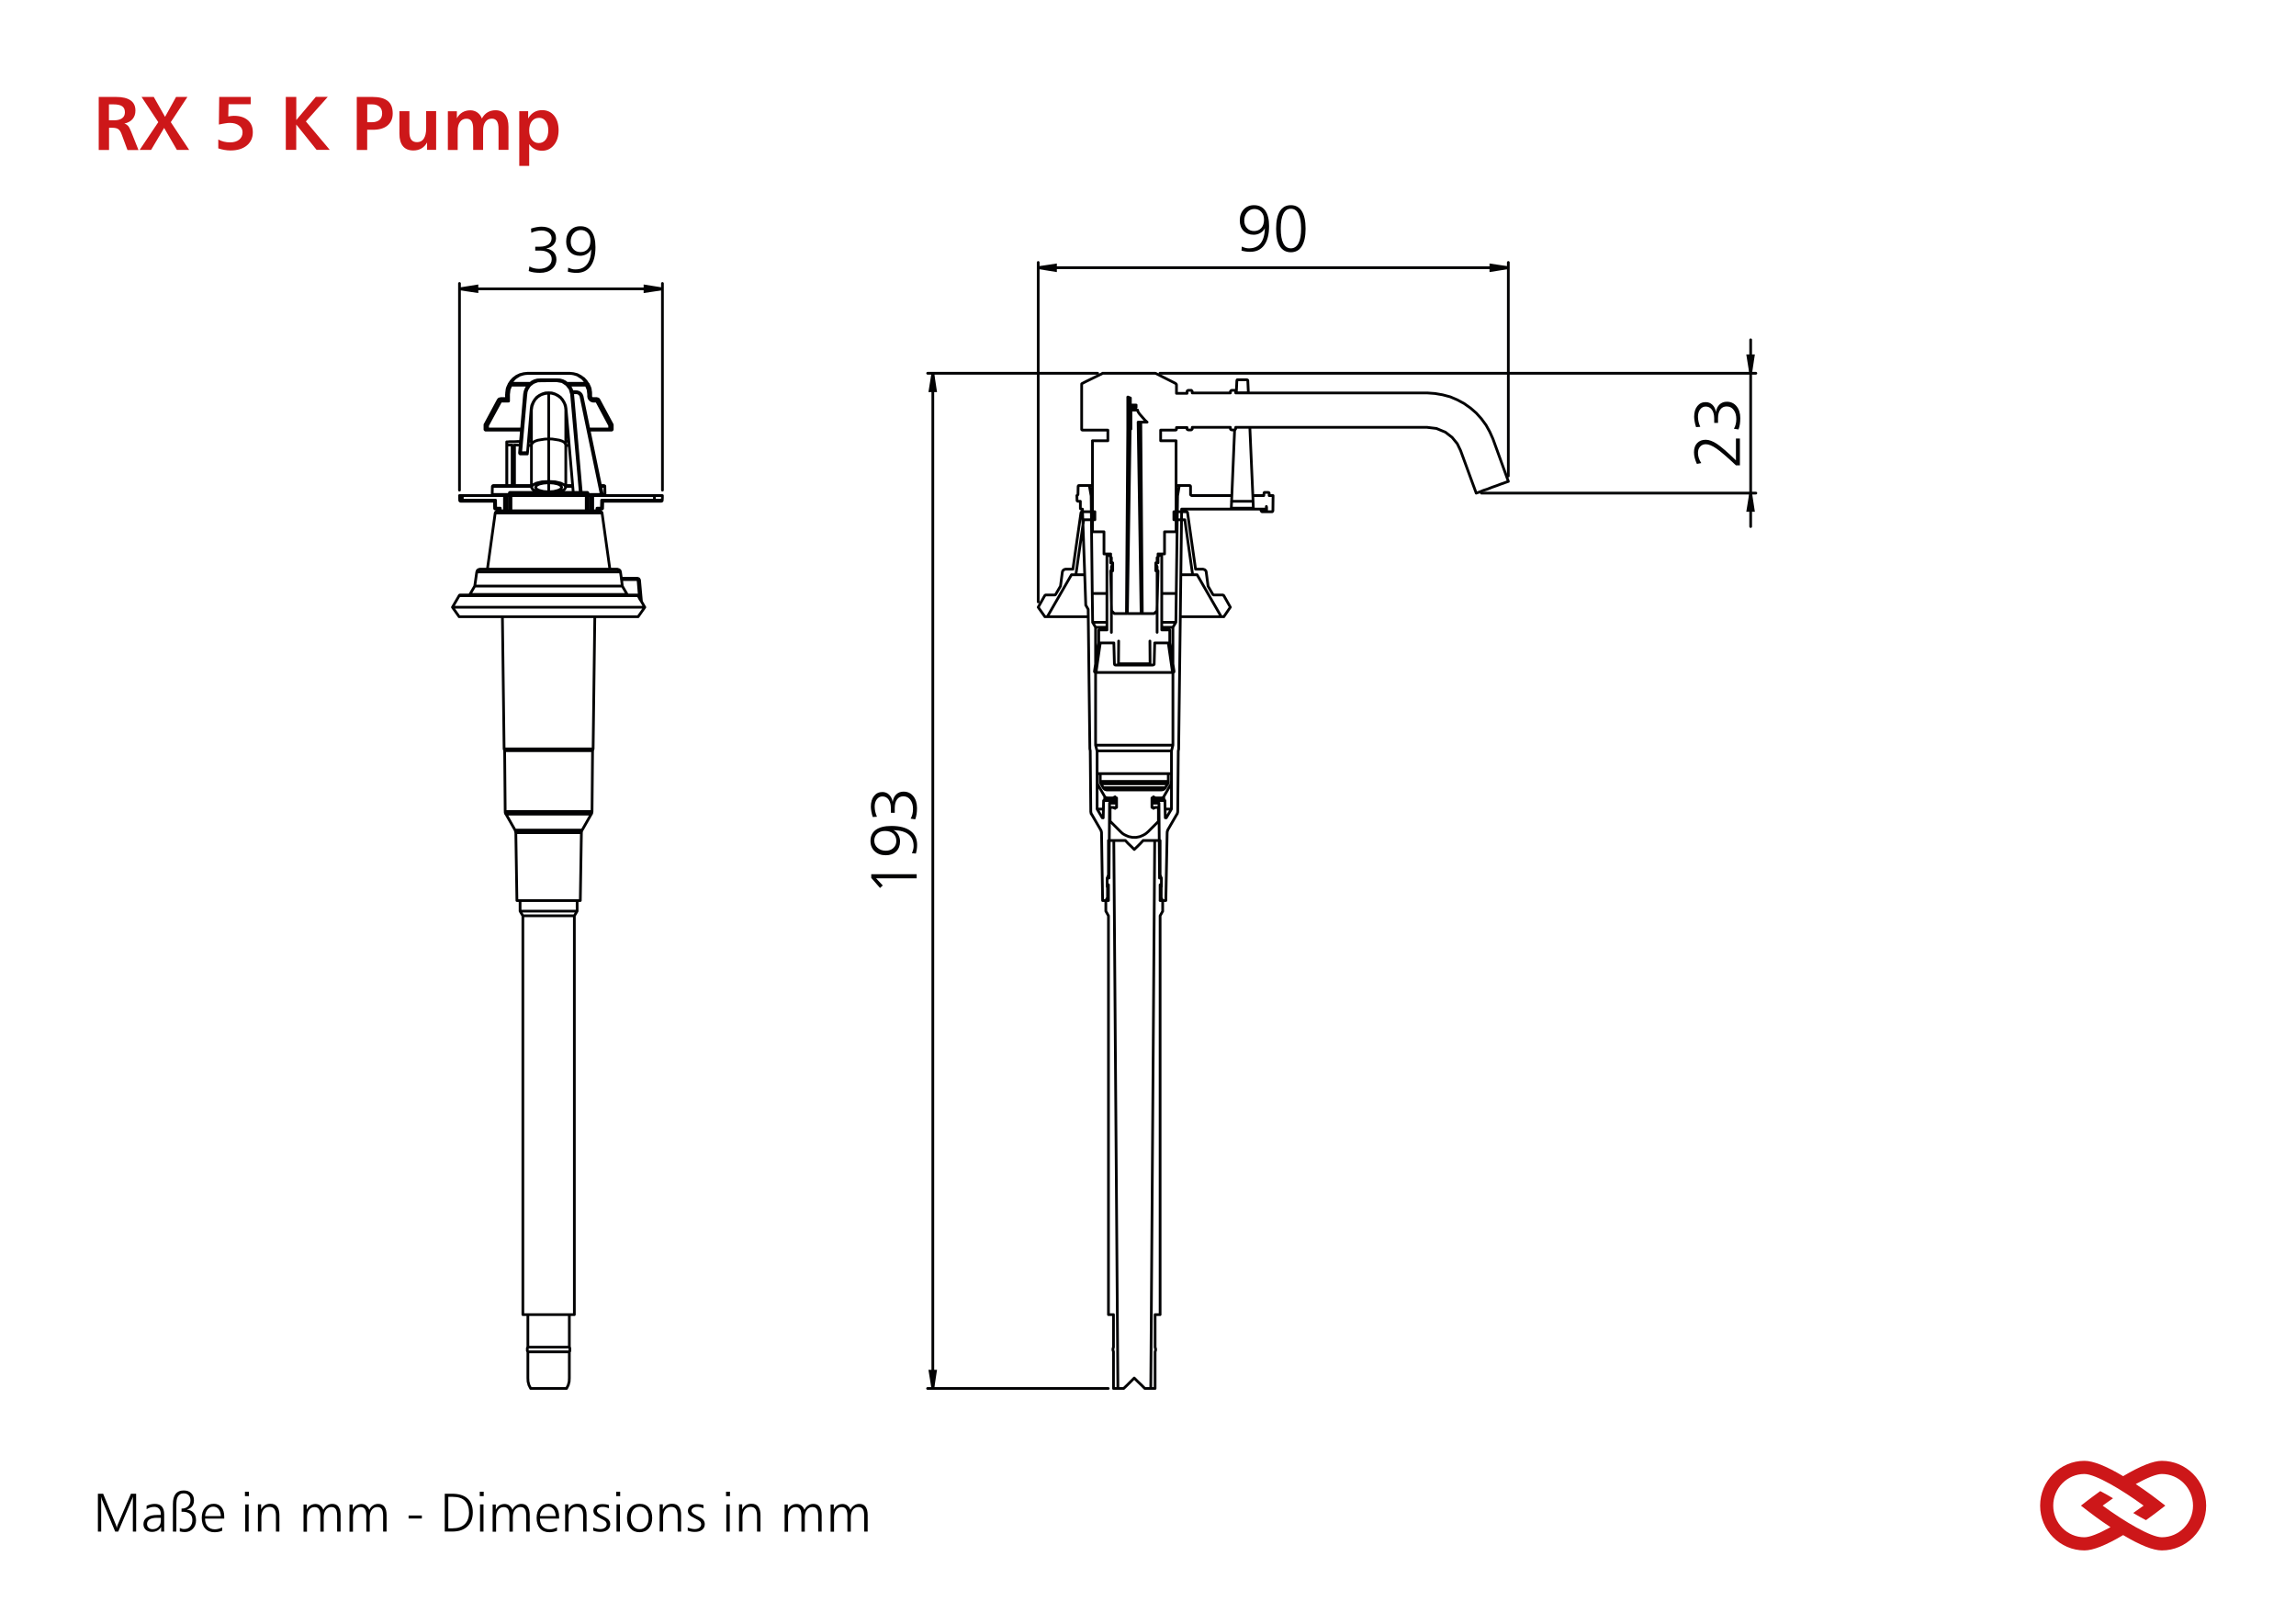 <?xml version="1.0" encoding="utf-8"?>
<!-- Generator: Adobe Illustrator 27.7.0, SVG Export Plug-In . SVG Version: 6.00 Build 0)  -->
<svg version="1.1" id="Ebene_1" xmlns="http://www.w3.org/2000/svg" xmlns:xlink="http://www.w3.org/1999/xlink" x="0px" y="0px"
	 viewBox="0 0 420.94 297.64" style="enable-background:new 0 0 420.94 297.64;" xml:space="preserve">
<style type="text/css">
	.st0{fill:none;}
	.st1{fill:#CD1719;}
	.st2{fill:#030405;}
	.st3{fill:#020203;}
	.st4{fill:none;stroke:#020203;stroke-width:0.5;stroke-miterlimit:10;}
	.st5{fill:none;stroke:#030405;stroke-width:0.5;stroke-miterlimit:10;}
	.st6{fill:none;stroke:#020203;stroke-width:0.5;stroke-linecap:round;stroke-linejoin:round;stroke-miterlimit:10;}
	.st7{fill:none;stroke:#030405;stroke-width:0.5;stroke-linecap:round;stroke-linejoin:round;stroke-miterlimit:10;}
</style>
<g>
	<rect x="17.01" y="17.01" class="st0" width="361.76" height="11.34"/>
	<path class="st1" d="M18.09,17.77h3.18c1.19,0,2.07,0.21,2.67,0.63s0.89,1.04,0.89,1.88c0,0.62-0.18,1.14-0.53,1.55
		s-0.85,0.68-1.5,0.82c0.28,0.09,0.5,0.23,0.67,0.41s0.36,0.54,0.57,1.06l1.35,3.38h-2.02l-1.09-2.94c-0.15-0.42-0.36-0.72-0.6-0.89
		s-0.61-0.25-1.09-0.25h-0.6v4.07h-1.89V17.77z M19.97,19.12v2.93h0.98c0.62,0,1.1-0.13,1.44-0.38s0.51-0.62,0.51-1.09
		c0-0.5-0.17-0.87-0.5-1.1s-0.86-0.35-1.58-0.35H19.97z"/>
	<path class="st1" d="M25.95,17.77h2.24l2.07,3.65l2.02-3.65h2.08l-3.05,4.62l3.37,5.09h-2.25l-2.34-4.03l-2.39,4.03H25.6l3.42-5.09
		L25.95,17.77z"/>
	<path class="st1" d="M40.19,17.77h5.77v1.34H41.9l-0.05,2.23c0.22-0.04,0.41-0.06,0.58-0.08s0.32-0.03,0.45-0.03
		c1.08,0,1.93,0.27,2.55,0.8s0.92,1.27,0.92,2.22c0,1.01-0.37,1.82-1.1,2.42s-1.73,0.91-2.97,0.91c-0.37,0-0.75-0.03-1.13-0.1
		s-0.76-0.16-1.13-0.28v-1.63c0.32,0.18,0.67,0.31,1.03,0.4s0.74,0.13,1.13,0.13c0.7,0,1.26-0.17,1.67-0.5s0.62-0.78,0.62-1.35
		c0-0.51-0.21-0.93-0.64-1.24s-0.98-0.48-1.67-0.48c-0.25,0-0.54,0.02-0.88,0.08s-0.72,0.12-1.15,0.22L40.19,17.77z"/>
	<path class="st1" d="M52.41,17.77h1.91V22l3.58-4.24h2.19l-4.01,4.5l4.38,5.21h-2.42l-3.73-4.65v4.65h-1.91V17.77z"/>
	<path class="st1" d="M65.41,17.77h2.88c1.26,0,2.19,0.25,2.8,0.74S72,19.76,72,20.79c0,0.95-0.32,1.68-0.95,2.21
		s-1.53,0.79-2.69,0.79h-1.04v3.7h-1.91V17.77z M67.33,19.13v3.28h0.79c0.62,0,1.1-0.14,1.44-0.42s0.5-0.68,0.5-1.21
		c0-0.53-0.16-0.94-0.48-1.22s-0.77-0.43-1.35-0.43H67.33z"/>
	<path class="st1" d="M73.23,20.38h1.83v3.77c0,0.66,0.11,1.14,0.34,1.45s0.58,0.46,1.06,0.46c0.54,0,0.96-0.22,1.24-0.65
		s0.43-1.05,0.43-1.87v-3.17h1.83v7.1H78.3v-1.36c-0.26,0.48-0.61,0.85-1.04,1.1s-0.92,0.37-1.48,0.37c-0.83,0-1.47-0.26-1.9-0.78
		s-0.65-1.27-0.65-2.27V20.38z"/>
	<path class="st1" d="M88.35,21.72c0.27-0.5,0.62-0.88,1.04-1.13s0.9-0.38,1.46-0.38c0.76,0,1.34,0.26,1.75,0.79
		s0.62,1.28,0.62,2.25v4.22H91.4v-3.83c0-0.65-0.1-1.12-0.3-1.43s-0.51-0.46-0.92-0.46c-0.5,0-0.89,0.19-1.18,0.58
		s-0.43,0.93-0.43,1.62v3.53h-1.82v-3.83c0-0.64-0.1-1.12-0.3-1.43s-0.51-0.46-0.93-0.46c-0.5,0-0.89,0.19-1.18,0.58
		s-0.43,0.93-0.43,1.62v3.53h-1.8v-7.1h1.65v1.29c0.27-0.48,0.61-0.85,1.02-1.09s0.89-0.37,1.44-0.37c0.49,0,0.92,0.13,1.3,0.4
		S88.16,21.25,88.35,21.72z"/>
	<path class="st1" d="M97.02,26.4v4.01H95.2V20.38h1.63v1.35c0.27-0.5,0.63-0.88,1.07-1.15s0.94-0.39,1.5-0.39
		c0.9,0,1.63,0.33,2.18,1s0.83,1.56,0.83,2.68c0,1.11-0.28,2.01-0.85,2.71s-1.29,1.05-2.17,1.05c-0.52,0-0.97-0.1-1.37-0.31
		S97.29,26.81,97.02,26.4z M98.85,21.6c-0.56,0-1.01,0.21-1.34,0.62s-0.49,0.98-0.49,1.69c0,0.7,0.16,1.26,0.48,1.68
		s0.74,0.63,1.27,0.63c0.54,0,0.96-0.21,1.28-0.63s0.47-0.99,0.47-1.72c0-0.69-0.15-1.24-0.46-1.65S99.36,21.6,98.85,21.6z"/>
</g>
<g>
	<rect x="17.01" y="273.3" class="st0" width="230.76" height="16.66"/>
	<path d="M17.94,273.81h0.97l2.34,5.71c0.04,0.08,0.07,0.17,0.09,0.27s0.05,0.21,0.07,0.34c0.01-0.1,0.03-0.2,0.05-0.29
		s0.05-0.19,0.09-0.28l2.46-5.75h0.95v6.94h-0.6v-5.85c0-0.01,0-0.04,0-0.08s0-0.08,0-0.12c0-0.06,0-0.13,0.01-0.2
		s0.02-0.14,0.04-0.21c-0.08,0.17-0.15,0.33-0.21,0.49c-0.01,0.02-0.01,0.03-0.01,0.03l-2.51,5.94h-0.56l-2.47-5.94
		c-0.02-0.04-0.05-0.15-0.11-0.35c-0.02-0.07-0.04-0.13-0.05-0.17c0.01,0.12,0.02,0.24,0.04,0.38s0.02,0.21,0.02,0.23v5.85h-0.6
		V273.81z"/>
	<path d="M30.1,277.57v3.18h-0.56v-0.86c-0.19,0.31-0.42,0.54-0.7,0.69s-0.6,0.23-0.96,0.23c-0.48,0-0.86-0.13-1.15-0.39
		s-0.43-0.61-0.43-1.04c0-0.53,0.22-0.94,0.66-1.24s1.07-0.44,1.88-0.44h0.64c0-0.02,0-0.05,0-0.08s0-0.06,0-0.08
		c0-0.41-0.1-0.74-0.31-0.97s-0.49-0.35-0.86-0.35c-0.25,0-0.5,0.03-0.73,0.1s-0.47,0.17-0.7,0.32v-0.61
		c0.25-0.12,0.5-0.21,0.75-0.27s0.5-0.09,0.75-0.09c0.57,0,1,0.16,1.28,0.48S30.1,276.94,30.1,277.57z M28.78,278.22
		c-0.59,0-1.04,0.1-1.35,0.29s-0.47,0.47-0.47,0.83c0,0.29,0.09,0.52,0.28,0.7s0.43,0.27,0.73,0.27c0.46,0,0.83-0.15,1.11-0.44
		s0.41-0.69,0.41-1.19v-0.46H28.78z"/>
	<path d="M34.24,276.71c0.57,0.08,1,0.29,1.28,0.62s0.42,0.78,0.42,1.36c0,0.62-0.19,1.14-0.58,1.54s-0.88,0.61-1.47,0.61
		c-0.15,0-0.31-0.01-0.46-0.03s-0.31-0.05-0.47-0.09v-0.64c0.12,0.06,0.25,0.11,0.39,0.15s0.28,0.05,0.43,0.05
		c0.45,0,0.81-0.15,1.08-0.45s0.41-0.7,0.41-1.2c0-0.49-0.15-0.87-0.46-1.13s-0.76-0.39-1.34-0.39h-0.19v-0.58h0.05
		c0.48,0,0.86-0.14,1.15-0.42s0.44-0.64,0.44-1.08c0-0.4-0.11-0.72-0.34-0.95s-0.54-0.34-0.95-0.34c-0.23,0-0.45,0.06-0.63,0.18
		s-0.34,0.29-0.45,0.51c-0.08,0.15-0.13,0.34-0.17,0.59s-0.05,0.6-0.05,1.05v4.68H31.7v-5.02c0-0.84,0.17-1.47,0.5-1.89
		s0.83-0.63,1.49-0.63c0.57,0,1.02,0.16,1.36,0.49s0.51,0.76,0.51,1.31c0,0.45-0.11,0.82-0.34,1.11S34.67,276.6,34.24,276.71z"/>
	<path d="M41.11,278.01v0.36h-3.52c0.02,0.63,0.18,1.12,0.49,1.45s0.75,0.51,1.31,0.51c0.22,0,0.44-0.03,0.67-0.09
		s0.45-0.15,0.67-0.27v0.62c-0.22,0.09-0.44,0.17-0.67,0.21s-0.47,0.07-0.72,0.07c-0.74,0-1.31-0.23-1.73-0.7s-0.62-1.11-0.62-1.94
		c0-0.77,0.2-1.4,0.61-1.87s0.93-0.71,1.59-0.71c0.59,0,1.06,0.21,1.41,0.63S41.11,277.28,41.11,278.01z M40.5,277.91
		c-0.04-0.56-0.17-0.98-0.42-1.28s-0.57-0.45-0.99-0.45c-0.4,0-0.74,0.16-1.01,0.47s-0.43,0.73-0.48,1.26H40.5z"/>
	<path d="M44.91,273.44h0.72v0.81h-0.72V273.44z M44.96,275.77h0.63v4.98h-0.63V275.77z"/>
	<path d="M51.22,277.71v3.04h-0.63v-2.89c0-0.56-0.1-0.97-0.29-1.24s-0.5-0.4-0.91-0.4c-0.46,0-0.82,0.17-1.08,0.51
		s-0.39,0.81-0.39,1.42v2.59h-0.63v-4.98h0.58v0.94c0.18-0.35,0.41-0.61,0.7-0.79s0.62-0.26,1-0.26c0.54,0,0.95,0.17,1.23,0.52
		S51.22,277.04,51.22,277.71z"/>
	<path d="M59.28,276.77c0.17-0.35,0.4-0.62,0.68-0.81s0.6-0.29,0.94-0.29c0.51,0,0.89,0.17,1.15,0.52s0.39,0.85,0.39,1.52v3.04
		h-0.63v-2.89c0-0.56-0.08-0.96-0.25-1.22s-0.43-0.39-0.79-0.39c-0.44,0-0.78,0.17-1.04,0.51s-0.38,0.81-0.38,1.41v2.59h-0.62v-2.89
		c0-0.55-0.08-0.96-0.25-1.22s-0.43-0.39-0.79-0.39c-0.44,0-0.78,0.17-1.03,0.51s-0.38,0.81-0.38,1.41v2.59h-0.63v-4.98h0.58v0.94
		c0.17-0.34,0.39-0.6,0.66-0.77s0.58-0.27,0.93-0.27c0.35,0,0.65,0.09,0.89,0.28S59.16,276.41,59.28,276.77z"/>
	<path d="M67.71,276.77c0.17-0.35,0.4-0.62,0.68-0.81s0.6-0.29,0.94-0.29c0.51,0,0.89,0.17,1.15,0.52s0.39,0.85,0.39,1.52v3.04
		h-0.63v-2.89c0-0.56-0.08-0.96-0.25-1.22s-0.43-0.39-0.79-0.39c-0.44,0-0.78,0.17-1.04,0.51s-0.38,0.81-0.38,1.41v2.59h-0.62v-2.89
		c0-0.55-0.08-0.96-0.25-1.22s-0.43-0.39-0.79-0.39c-0.44,0-0.78,0.17-1.03,0.51s-0.38,0.81-0.38,1.41v2.59h-0.63v-4.98h0.58v0.94
		c0.17-0.34,0.39-0.6,0.66-0.77s0.58-0.27,0.93-0.27c0.35,0,0.65,0.09,0.89,0.28S67.59,276.41,67.71,276.77z"/>
	<path d="M74.91,277.8h2.43v0.55h-2.43V277.8z"/>
	<path d="M81.54,273.81h1.32c1.25,0,2.2,0.29,2.85,0.87s0.97,1.43,0.97,2.55c0,1.1-0.33,1.96-0.99,2.58s-1.58,0.93-2.77,0.93h-1.38
		V273.81z M82.19,274.38v5.77h0.79c0.95,0,1.69-0.25,2.22-0.76s0.79-1.22,0.79-2.13c0-0.94-0.25-1.66-0.75-2.15
		s-1.24-0.73-2.21-0.73H82.19z"/>
	<path d="M87.96,273.44h0.72v0.81h-0.72V273.44z M88.01,275.77h0.63v4.98h-0.63V275.77z"/>
	<path d="M93.95,276.77c0.17-0.35,0.4-0.62,0.68-0.81s0.6-0.29,0.94-0.29c0.51,0,0.89,0.17,1.15,0.52s0.39,0.85,0.39,1.52v3.04
		h-0.63v-2.89c0-0.56-0.08-0.96-0.25-1.22s-0.43-0.39-0.79-0.39c-0.44,0-0.78,0.17-1.04,0.51s-0.38,0.81-0.38,1.41v2.59h-0.62v-2.89
		c0-0.55-0.08-0.96-0.25-1.22s-0.43-0.39-0.79-0.39c-0.44,0-0.78,0.17-1.03,0.51s-0.38,0.81-0.38,1.41v2.59h-0.63v-4.98h0.58v0.94
		c0.17-0.34,0.39-0.6,0.66-0.77s0.58-0.27,0.93-0.27c0.35,0,0.65,0.09,0.89,0.28S93.83,276.41,93.95,276.77z"/>
	<path d="M102.5,278.01v0.36h-3.52c0.02,0.63,0.18,1.12,0.49,1.45s0.75,0.51,1.31,0.51c0.22,0,0.44-0.03,0.67-0.09
		s0.45-0.15,0.67-0.27v0.62c-0.22,0.09-0.44,0.17-0.67,0.21s-0.47,0.07-0.72,0.07c-0.74,0-1.31-0.23-1.73-0.7s-0.62-1.11-0.62-1.94
		c0-0.77,0.2-1.4,0.61-1.87s0.93-0.71,1.59-0.71c0.59,0,1.06,0.21,1.41,0.63S102.5,277.28,102.5,278.01z M101.89,277.91
		c-0.04-0.56-0.17-0.98-0.42-1.28s-0.57-0.45-0.99-0.45c-0.4,0-0.74,0.16-1.01,0.47s-0.43,0.73-0.48,1.26H101.89z"/>
	<path d="M107.54,277.71v3.04h-0.63v-2.89c0-0.56-0.1-0.97-0.29-1.24s-0.5-0.4-0.91-0.4c-0.46,0-0.82,0.17-1.08,0.51
		s-0.39,0.81-0.39,1.42v2.59h-0.63v-4.98h0.58v0.94c0.18-0.35,0.41-0.61,0.7-0.79s0.62-0.26,1-0.26c0.54,0,0.95,0.17,1.23,0.52
		S107.54,277.04,107.54,277.71z"/>
	<path d="M111.64,275.88v0.59c-0.19-0.08-0.38-0.14-0.57-0.19s-0.39-0.06-0.59-0.06c-0.31,0-0.56,0.07-0.75,0.2
		s-0.29,0.31-0.29,0.52c0,0.3,0.32,0.59,0.97,0.89c0.06,0.03,0.11,0.06,0.14,0.07c0.5,0.24,0.85,0.47,1.04,0.69s0.29,0.48,0.29,0.79
		c0,0.44-0.16,0.78-0.49,1.04s-0.77,0.39-1.32,0.39c-0.24,0-0.48-0.02-0.7-0.06s-0.42-0.1-0.61-0.18v-0.59
		c0.21,0.1,0.42,0.18,0.64,0.23s0.42,0.08,0.63,0.08c0.35,0,0.64-0.08,0.86-0.24s0.33-0.37,0.33-0.62c0-0.21-0.06-0.39-0.19-0.53
		s-0.45-0.34-0.96-0.58c-0.51-0.24-0.85-0.46-1.02-0.66s-0.26-0.44-0.26-0.72c0-0.36,0.15-0.66,0.45-0.89s0.69-0.34,1.17-0.34
		c0.22,0,0.44,0.01,0.64,0.04S111.45,275.82,111.64,275.88z"/>
	<path d="M112.98,273.44h0.72v0.81h-0.72V273.44z M113.03,275.77h0.63v4.98h-0.63V275.77z"/>
	<path d="M117.27,275.66c0.71,0,1.27,0.23,1.68,0.7s0.62,1.1,0.62,1.9s-0.21,1.43-0.63,1.9s-0.98,0.71-1.68,0.71
		c-0.7,0-1.26-0.24-1.68-0.71s-0.63-1.11-0.63-1.9c0-0.79,0.21-1.43,0.63-1.89S116.56,275.66,117.27,275.66z M117.27,276.19
		c-0.49,0-0.88,0.19-1.18,0.57s-0.45,0.88-0.45,1.49c0,0.62,0.15,1.11,0.45,1.49s0.7,0.57,1.18,0.57c0.5,0,0.9-0.19,1.2-0.56
		s0.45-0.87,0.45-1.5c0-0.63-0.15-1.13-0.45-1.5S117.77,276.19,117.27,276.19z"/>
	<path d="M124.87,277.71v3.04h-0.63v-2.89c0-0.56-0.1-0.97-0.29-1.24s-0.5-0.4-0.91-0.4c-0.46,0-0.82,0.17-1.08,0.51
		s-0.39,0.81-0.39,1.42v2.59h-0.63v-4.98h0.58v0.94c0.18-0.35,0.41-0.61,0.7-0.79s0.62-0.26,1-0.26c0.54,0,0.95,0.17,1.23,0.52
		S124.87,277.04,124.87,277.71z"/>
	<path d="M128.97,275.88v0.59c-0.19-0.08-0.38-0.14-0.57-0.19s-0.39-0.06-0.59-0.06c-0.31,0-0.56,0.07-0.75,0.2
		s-0.29,0.31-0.29,0.52c0,0.3,0.32,0.59,0.97,0.89c0.06,0.03,0.11,0.06,0.14,0.07c0.5,0.24,0.85,0.47,1.04,0.69s0.29,0.48,0.29,0.79
		c0,0.44-0.16,0.78-0.49,1.04s-0.77,0.39-1.32,0.39c-0.24,0-0.48-0.02-0.7-0.06s-0.42-0.1-0.61-0.18v-0.59
		c0.21,0.1,0.42,0.18,0.64,0.23s0.42,0.08,0.63,0.08c0.35,0,0.64-0.08,0.86-0.24s0.33-0.37,0.33-0.62c0-0.21-0.06-0.39-0.19-0.53
		s-0.45-0.34-0.96-0.58c-0.51-0.24-0.85-0.46-1.02-0.66s-0.26-0.44-0.26-0.72c0-0.36,0.15-0.66,0.45-0.89s0.69-0.34,1.17-0.34
		c0.22,0,0.44,0.01,0.64,0.04S128.79,275.82,128.97,275.88z"/>
	<path d="M133.11,273.44h0.72v0.81h-0.72V273.44z M133.16,275.77h0.63v4.98h-0.63V275.77z"/>
	<path d="M139.42,277.71v3.04h-0.63v-2.89c0-0.56-0.1-0.97-0.29-1.24s-0.5-0.4-0.91-0.4c-0.46,0-0.82,0.17-1.08,0.51
		s-0.39,0.81-0.39,1.42v2.59h-0.63v-4.98h0.58v0.94c0.18-0.35,0.41-0.61,0.7-0.79s0.62-0.26,1-0.26c0.54,0,0.95,0.17,1.23,0.52
		S139.42,277.04,139.42,277.71z"/>
	<path d="M147.48,276.77c0.17-0.35,0.4-0.62,0.68-0.81s0.6-0.29,0.94-0.29c0.51,0,0.89,0.17,1.15,0.52s0.39,0.85,0.39,1.52v3.04
		h-0.63v-2.89c0-0.56-0.08-0.96-0.25-1.22s-0.43-0.39-0.79-0.39c-0.44,0-0.78,0.17-1.04,0.51s-0.38,0.81-0.38,1.41v2.59h-0.62v-2.89
		c0-0.55-0.08-0.96-0.25-1.22s-0.43-0.39-0.79-0.39c-0.44,0-0.78,0.17-1.03,0.51s-0.38,0.81-0.38,1.41v2.59h-0.63v-4.98h0.58v0.94
		c0.17-0.34,0.39-0.6,0.66-0.77s0.58-0.27,0.93-0.27c0.35,0,0.65,0.09,0.89,0.28S147.36,276.41,147.48,276.77z"/>
	<path d="M155.91,276.77c0.17-0.35,0.4-0.62,0.68-0.81s0.6-0.29,0.94-0.29c0.51,0,0.89,0.17,1.15,0.52s0.39,0.85,0.39,1.52v3.04
		h-0.63v-2.89c0-0.56-0.08-0.96-0.25-1.22s-0.43-0.39-0.79-0.39c-0.44,0-0.78,0.17-1.04,0.51s-0.38,0.81-0.38,1.41v2.59h-0.62v-2.89
		c0-0.55-0.08-0.96-0.25-1.22s-0.43-0.39-0.79-0.39c-0.44,0-0.78,0.17-1.03,0.51s-0.38,0.81-0.38,1.41v2.59h-0.63v-4.98h0.58v0.94
		c0.17-0.34,0.39-0.6,0.66-0.77s0.58-0.27,0.93-0.27c0.35,0,0.65,0.09,0.89,0.28S155.79,276.41,155.91,276.77z"/>
</g>
<g>
	<path class="st1" d="M396.34,284.2c-1.58,0-3.96-0.94-7.09-2.81c-3.13,1.86-5.51,2.81-7.09,2.81c-4.48,0-8.13-3.68-8.13-8.21
		s3.65-8.21,8.13-8.21c1.58,0,3.96,0.94,7.09,2.81c3.13-1.86,5.51-2.81,7.09-2.81c4.48,0,8.13,3.68,8.13,8.21
		S400.83,284.2,396.34,284.2z M385.49,275.99c3.96,2.9,8.83,5.8,10.85,5.8c3.15,0,5.72-2.6,5.72-5.8c0-3.2-2.57-5.8-5.72-5.8
		c-0.95,0-2.6,0.64-4.78,1.85c2.15,1.43,3.87,2.74,4.19,3l1.23,0.95l-1.23,0.95c-0.23,0.18-1.09,0.84-2.27,1.68l-0.04,0.03
		l-0.05-0.02c-0.35-0.18-0.72-0.38-1.11-0.6c-0.33-0.19-0.69-0.4-1.06-0.62l-0.12-0.07l0.11-0.08c0.61-0.42,1.22-0.85,1.79-1.27
		c-3.96-2.9-8.83-5.8-10.85-5.8c-3.15,0-5.72,2.6-5.72,5.8c0,3.2,2.57,5.8,5.72,5.8c0.95,0,2.6-0.64,4.78-1.85
		c-2.09-1.39-3.73-2.64-4.19-3l-1.23-0.95l1.23-0.95c0.3-0.23,1.13-0.86,2.27-1.68l0.04-0.03l0.05,0.02
		c0.35,0.18,0.72,0.38,1.11,0.6c0.33,0.19,0.69,0.4,1.06,0.62l0.12,0.07l-0.11,0.08C386.67,275.14,386.07,275.57,385.49,275.99z"/>
</g>
<g>
</g>
<g>
	<path class="st2" d="M318.26,84.38v-4h0.73v4.92h-0.73c-1.61-1.52-2.81-2.55-3.58-3.08c-0.78-0.53-1.42-0.79-1.95-0.79
		c-0.42,0-0.77,0.15-1.03,0.44c-0.27,0.29-0.4,0.67-0.4,1.15c0,0.33,0.05,0.65,0.16,0.97s0.25,0.61,0.45,0.89l-0.81,0.16
		c-0.18-0.39-0.31-0.76-0.4-1.11s-0.13-0.7-0.13-1.04c0-0.7,0.19-1.26,0.58-1.67s0.91-0.61,1.57-0.61c0.6,0,1.28,0.25,2.05,0.75
		C315.52,81.85,316.69,82.86,318.26,84.38z"/>
	<path class="st2" d="M314.6,75.51c0.09-0.58,0.31-1.04,0.66-1.37s0.8-0.5,1.34-0.5c0.73,0,1.33,0.28,1.78,0.83s0.68,1.28,0.68,2.19
		c0,0.4-0.03,0.77-0.08,1.12s-0.14,0.66-0.25,0.94l-0.84-0.13c0.15-0.25,0.26-0.53,0.33-0.82s0.11-0.61,0.11-0.94
		c0-0.7-0.16-1.26-0.49-1.69c-0.32-0.43-0.75-0.64-1.28-0.64c-0.5,0-0.88,0.19-1.16,0.57c-0.28,0.38-0.42,0.92-0.42,1.61v0.84h-0.7
		l-0.01-0.9c-0.01-0.66-0.16-1.17-0.43-1.54c-0.28-0.37-0.65-0.56-1.12-0.56c-0.41,0-0.75,0.17-1.02,0.52
		c-0.27,0.35-0.4,0.8-0.4,1.35c0,0.3,0.04,0.62,0.11,0.93s0.18,0.62,0.31,0.92l-0.77,0.05c-0.12-0.38-0.21-0.72-0.26-1.03
		s-0.09-0.6-0.09-0.86c0-0.82,0.19-1.47,0.58-1.96s0.9-0.73,1.54-0.73c0.47,0,0.88,0.16,1.22,0.48S314.49,74.95,314.6,75.51z"/>
</g>
<g>
	<path class="st3" d="M227.61,45.93l0.06-0.73c0.22,0.11,0.44,0.18,0.66,0.24s0.44,0.08,0.66,0.08c0.93,0,1.64-0.31,2.13-0.93
		c0.49-0.62,0.75-1.54,0.78-2.76c-0.2,0.38-0.48,0.67-0.84,0.88c-0.37,0.21-0.77,0.32-1.22,0.32c-0.77,0-1.39-0.24-1.85-0.71
		s-0.69-1.11-0.69-1.9c0-0.84,0.24-1.51,0.72-2.03c0.48-0.52,1.11-0.78,1.89-0.78c0.9,0,1.58,0.33,2.05,0.98
		c0.47,0.66,0.71,1.61,0.71,2.85c0,1.52-0.3,2.68-0.9,3.5s-1.46,1.22-2.58,1.22c-0.27,0-0.54-0.02-0.81-0.06
		S227.86,46.01,227.61,45.93z M231.74,40.27c0-0.59-0.16-1.06-0.49-1.42s-0.75-0.54-1.27-0.54c-0.53,0-0.98,0.2-1.33,0.6
		s-0.53,0.9-0.53,1.51c0,0.57,0.17,1.03,0.5,1.39s0.76,0.54,1.29,0.54c0.56,0,1.01-0.19,1.34-0.56S231.74,40.9,231.74,40.27z"/>
	<path class="st3" d="M236.66,37.61c0.88,0,1.55,0.37,2.01,1.1s0.69,1.8,0.69,3.21c0,1.4-0.23,2.47-0.69,3.21
		c-0.46,0.74-1.13,1.11-2.01,1.11c-0.88,0-1.55-0.37-2.01-1.1c-0.46-0.73-0.69-1.8-0.69-3.21c0-1.4,0.23-2.47,0.69-3.21
		C235.11,37.97,235.78,37.61,236.66,37.61z M236.66,38.27c-0.61,0-1.07,0.31-1.38,0.93s-0.47,1.52-0.47,2.7
		c0,1.19,0.16,2.09,0.47,2.7s0.78,0.92,1.38,0.92c0.61,0,1.07-0.31,1.4-0.93s0.48-1.52,0.48-2.7s-0.16-2.08-0.48-2.7
		S237.27,38.27,236.66,38.27z"/>
</g>
<g>
	<path class="st3" d="M159.73,160.92v-0.67h8.33V161h-7.44l1.22,1.31l-0.5,0.46L159.73,160.92z"/>
	<path class="st3" d="M167.91,156.46l-0.73-0.06c0.11-0.22,0.18-0.44,0.24-0.66s0.08-0.44,0.08-0.66c0-0.93-0.31-1.64-0.93-2.13
		c-0.62-0.49-1.54-0.75-2.76-0.78c0.38,0.2,0.67,0.48,0.88,0.84c0.21,0.37,0.32,0.77,0.32,1.22c0,0.77-0.24,1.39-0.71,1.85
		s-1.11,0.69-1.9,0.69c-0.84,0-1.51-0.24-2.03-0.72c-0.52-0.48-0.78-1.11-0.78-1.89c0-0.9,0.33-1.58,0.98-2.05
		c0.66-0.47,1.61-0.71,2.85-0.71c1.52,0,2.68,0.3,3.5,0.9s1.22,1.46,1.22,2.58c0,0.27-0.02,0.54-0.06,0.81
		S167.98,156.21,167.91,156.46z M162.25,152.32c-0.59,0-1.06,0.16-1.42,0.49s-0.54,0.75-0.54,1.27c0,0.53,0.2,0.98,0.6,1.33
		s0.9,0.53,1.51,0.53c0.57,0,1.03-0.17,1.39-0.5s0.54-0.76,0.54-1.29c0-0.56-0.19-1.01-0.56-1.34S162.88,152.32,162.25,152.32z"/>
	<path class="st3" d="M163.66,146.98c0.09-0.58,0.31-1.04,0.66-1.37s0.8-0.5,1.34-0.5c0.73,0,1.33,0.28,1.78,0.83
		s0.68,1.28,0.68,2.19c0,0.4-0.03,0.77-0.08,1.12s-0.14,0.66-0.25,0.94l-0.84-0.13c0.15-0.25,0.26-0.53,0.33-0.82
		s0.11-0.61,0.11-0.94c0-0.7-0.16-1.26-0.49-1.69c-0.32-0.43-0.75-0.64-1.28-0.64c-0.5,0-0.88,0.19-1.16,0.57
		c-0.28,0.38-0.42,0.92-0.42,1.61v0.84h-0.7l-0.01-0.9c-0.01-0.66-0.16-1.17-0.43-1.54c-0.28-0.37-0.65-0.56-1.12-0.56
		c-0.41,0-0.75,0.17-1.02,0.52c-0.27,0.35-0.4,0.8-0.4,1.35c0,0.3,0.04,0.62,0.11,0.93s0.18,0.62,0.31,0.92l-0.77,0.05
		c-0.12-0.38-0.21-0.72-0.26-1.03s-0.09-0.6-0.09-0.86c0-0.82,0.19-1.47,0.58-1.96s0.9-0.73,1.54-0.73c0.47,0,0.88,0.16,1.22,0.48
		S163.55,146.43,163.66,146.98z"/>
</g>
<g>
	<path class="st3" d="M100.14,45.55c0.58,0.09,1.04,0.31,1.37,0.66s0.5,0.8,0.5,1.34c0,0.73-0.28,1.33-0.83,1.78
		s-1.28,0.68-2.19,0.68c-0.4,0-0.77-0.03-1.12-0.08s-0.66-0.14-0.94-0.25l0.13-0.84c0.25,0.15,0.53,0.26,0.82,0.33
		s0.61,0.11,0.94,0.11c0.7,0,1.26-0.16,1.69-0.49c0.43-0.32,0.64-0.75,0.64-1.28c0-0.5-0.19-0.88-0.57-1.16
		c-0.38-0.28-0.92-0.42-1.61-0.42h-0.84v-0.7l0.9-0.01c0.66-0.01,1.17-0.16,1.54-0.43c0.37-0.28,0.56-0.65,0.56-1.12
		c0-0.41-0.17-0.75-0.52-1.02c-0.35-0.27-0.8-0.4-1.35-0.4c-0.3,0-0.62,0.04-0.93,0.11s-0.62,0.18-0.92,0.31l-0.05-0.77
		c0.38-0.12,0.72-0.21,1.03-0.26s0.6-0.09,0.86-0.09c0.82,0,1.47,0.19,1.96,0.58s0.73,0.9,0.73,1.54c0,0.47-0.16,0.88-0.48,1.22
		S100.7,45.44,100.14,45.55z"/>
	<path class="st3" d="M104.11,49.79l0.06-0.73c0.22,0.11,0.44,0.18,0.66,0.24s0.44,0.08,0.66,0.08c0.93,0,1.64-0.31,2.13-0.93
		c0.49-0.62,0.75-1.54,0.78-2.76c-0.2,0.38-0.48,0.67-0.84,0.88c-0.37,0.21-0.77,0.32-1.22,0.32c-0.77,0-1.39-0.24-1.85-0.71
		s-0.69-1.11-0.69-1.9c0-0.84,0.24-1.51,0.72-2.03c0.48-0.52,1.11-0.78,1.89-0.78c0.9,0,1.58,0.33,2.05,0.98
		c0.47,0.66,0.71,1.61,0.71,2.85c0,1.52-0.3,2.68-0.9,3.5s-1.46,1.22-2.58,1.22c-0.27,0-0.54-0.02-0.81-0.06
		S104.36,49.87,104.11,49.79z M108.25,44.13c0-0.59-0.16-1.06-0.49-1.42s-0.75-0.54-1.27-0.54c-0.53,0-0.98,0.2-1.33,0.6
		s-0.53,0.9-0.53,1.51c0,0.57,0.17,1.03,0.5,1.39s0.76,0.54,1.29,0.54c0.56,0,1.01-0.19,1.34-0.56S108.25,44.76,108.25,44.13z"/>
</g>
<path class="st4" d="M276.53,49.07l-3.2,0.51v-0.99L276.53,49.07 M190.34,49.07l3.17-0.48v0.99L190.34,49.07"/>
<path class="st4" d="M171.02,68.42l0.48,3.2h-0.99L171.02,68.42 M171.02,254.51l-0.51-3.17h0.99L171.02,254.51"/>
<path class="st4" d="M121.45,52.95l-3.2,0.48v-0.99L121.45,52.95 M84.24,52.95l3.2-0.51v0.99L84.24,52.95"/>
<path class="st5" d="M320.96,90.39l0.48,3.17h-0.99L320.96,90.39 M320.96,68.42l-0.51-3.2h0.99L320.96,68.42"/>
<path class="st6" d="M190.34,49.07h86.2 M276.53,87.26V48.11 M190.34,110.33V48.11"/>
<path class="st6" d="M171.02,254.51V68.42 M201.24,68.42h-31.17 M203.18,254.51h-33.12"/>
<path class="st6" d="M84.24,52.95h37.2 M121.45,89.85V51.96 M84.24,89.85V51.96"/>
<path class="st7" d="M320.96,90.39v6.13 M320.96,68.42v21.97 M320.96,68.42v-6.13 M271.59,90.39h50.32 M212.65,68.42h109.26"/>
<path class="st3" d="M276.53,49.07l-3.2,0.51v-0.99 M190.34,49.07l3.17-0.48v0.99"/>
<path class="st3" d="M171.02,68.42l0.48,3.2h-0.99 M171.02,254.51l-0.51-3.17h0.99"/>
<path class="st3" d="M121.45,52.95l-3.2,0.48v-0.99 M84.24,52.95l3.2-0.51v0.99"/>
<path class="st2" d="M320.96,90.39l0.48,3.17h-0.99 M320.96,68.42l-0.51-3.2h0.99"/>
<path class="st6" d="M225.74,93.15h4.05 M231.36,93.56v-0.24 M231.49,93.32v0.24 M232.17,93.02L232.17,93.02l0.03,0.03
	 M212.99,108.79h0.2h0.72h0.61H215h0.37h0.2h0.07 M200.25,108.79h0.07h0.2h0.37h0.48h0.61h0.72h0.24 M212.69,164.73h0.2h0.07
	 M202.94,164.73h0.07h0.2 M200.29,90.91h-0.1h-0.1h-0.03 M215.89,90.91h-0.1h-0.17 M229.79,93.32h-4.26 M231.39,93.8h-0.03
	l-0.03-0.03l-0.03-0.03l-0.03-0.03l-0.03-0.03l-0.03-0.03V93.6v-0.03 M231.19,93.56l-0.03-0.24 M231.36,93.56h-0.03h-0.03h-0.03
	h-0.03h-0.03 M231.39,93.7L231.39,93.7v-0.03h-0.03v-0.03V93.6v-0.03 M231.7,93.8h-0.17h-0.07h-0.03 M231.39,93.8L231.39,93.8h0.03
	 M231.39,93.7v0.03v0.03v0.03 M231.49,93.56L231.49,93.56h-0.03h-0.03h-0.03h-0.03 M232.21,93.8h-0.03h-0.14h-0.34 M231.7,93.8
	h-0.03h-0.03l-0.03-0.03h-0.03l-0.03-0.03h-0.07h-0.03l-0.03-0.03 M231.49,93.56v0.03l-0.03,0.03l-0.07,0.07 M231.49,93.56h0.17
	h0.14l0.1,0.03h0.1h0.07l0.07,0.03h0.03l0.03,0.03 M229.14,78.33l0.55,12.5 M226.35,78.78l-0.51,12.06 M229.72,91.89h-3.95
	 M211.56,146.27h-0.1 M213.37,146.27h-0.48 M203.01,146.27h-0.48 M204.44,146.27h-0.1 M203.22,162.55h-0.17h-0.07 M212.93,162.55
	h-0.07h-0.17 M211.19,147.22h0.1h0.07 M204.54,147.22h0.07h0.1 M211.36,146.75L211.36,146.75h-0.03h-0.03h-0.03h-0.07
	 M204.71,146.75L204.71,146.75h-0.07h-0.03h-0.03h-0.03 M212.69,164.56h0.1h0.1 M203.05,164.56h0.07h0.1 M212.69,162.59h0.1h0.1
	 M203.05,162.59h0.07h0.1 M213.61,148.31h0.48h0.37h0.24h0.07 M201.14,148.31h0.07h0.24h0.37h0.48 M201.14,137.65h0.07h0.24h0.37
	h0.51h0.65h0.72h0.85h0.92h0.99h0.99h1.02h1.02h0.95h0.92h0.85h0.75h0.61h0.51h0.37h0.24h0.07 M202.53,146.27v0.24v0.24
	 M213.4,146.75v-0.24l-0.03-0.24 M212.99,114.99h0.34h0.58h0.51h0.34h0.2h0.07 M200.86,114.99h0.07h0.2h0.37h0.48h0.61h0.34
	 M200.86,136.59h0.07h0.2h0.37h0.48h0.61h0.72h0.78h0.92h0.92h0.99h1.02h1.02h0.99h0.95h0.89h0.82h0.72h0.58h0.51h0.34h0.2h0.07
	 M202.94,114.07h-0.2h-0.72h-0.58h-0.48h-0.37h-0.2h-0.07 M215.58,114.07h-0.07h-0.2h-0.34h-0.48h-0.61h-0.72h-0.17 M215.89,90.91
	h-0.1h-0.17 M228.87,72.03V72 M198.07,91.89h-0.44 M198.24,93.32h0.2 M197.42,90.84L197.42,90.84 M202.74,165.08h-0.58
	 M197.46,91.69l-0.03-0.85 M197.46,91.69v0.03v0.03l0.03,0.03v0.03l0.03,0.03h0.03l0.03,0.03h0.03 M198.07,93.15v-0.44v-0.82
	 M199.06,110.9l-0.61-17.58 M199.06,110.9L199.06,110.9v0.03v0.03h0.03 M199.5,111.69l-0.41-0.72 M199.5,111.69l0.31,25.59
	 M199.81,137.27l0.07,0.34 M199.88,137.61l0.1,11.14 M199.98,148.76v0.07l0.03,0.07v0.07v0.03l0.03,0.07v0.07l0.03,0.07l0.03,0.03
	 M200.12,149.23l1.7,2.93 M201.95,152.64v-0.07l-0.03-0.07v-0.03v-0.07l-0.03-0.07l-0.03-0.03v-0.07l-0.03-0.07 M201.95,152.64
	l0.2,12.44 M202.94,164.73L202.94,164.73l0.03-0.03v-0.03l0.03-0.03v-0.03l0.03-0.03 M203.05,162.59v1.98 M202.98,162.55l0.07,0.03
	 M202.98,160.95v1.6 M203.32,160.95h-0.34 M203.42,147.22l-0.1,13.73 M203.42,147.22h1.12 M204.54,146.75v0.48 M204.54,146.75h-2.21
	 M202.33,146.75l-0.07,3.17 M202.26,149.91h-0.17 M202.09,149.91l-0.95-1.6 M201.14,148.31v-10.66 M200.86,136.59l0.27,1.06
	 M200.86,114.99v21.6 M200.86,114.99l-0.55-0.92 M200.32,114.07l-0.07-5.28 M200.05,90.91l0.2,17.89 M199.71,89h-1.87 M197.83,89
	h-0.03h-0.03l-0.03,0.03h-0.03v0.03l-0.03,0.03v0.03v0.03 M197.66,89.17l-0.03,1.46 M197.42,90.84h0.03l0.03-0.03h0.03l0.03-0.03
	l0.03-0.03V90.7l0.03-0.03v-0.03 M202.94,164.73l-0.2,0.34 M216.64,93.32h8.89 M225.84,90.84h-7.36 M218.07,89h-1.87 M215.89,90.91
	L215.89,90.91 M215.65,108.79l0.24-17.89 M215.65,108.79l-0.07,5.28 M215.58,114.07l-0.55,0.92 M215.04,136.59v-21.6 M214.77,137.65
	l0.27-1.06 M214.77,137.65v10.66 M214.77,148.31l-0.95,1.6 M213.81,149.91h-0.17 M213.64,149.91l-0.07-3.17 M213.57,146.75h-2.21
	 M211.36,147.22v-0.48 M211.36,147.22h1.12 M212.58,160.95l-0.1-13.73 M212.93,160.95h-0.34 M212.93,162.55v-1.6 M212.89,162.59
	l0.03-0.03 M212.89,164.56v-1.98 M212.89,164.56v0.03l0.03,0.03v0.03l0.03,0.03v0.03 M213.16,165.08l-0.2-0.34 M213.74,165.08h-0.58
	 M213.74,165.08l0.24-12.44 M214.08,152.16v0.07l-0.03,0.07l-0.03,0.03v0.07l-0.03,0.07v0.03v0.07v0.07 M214.08,152.16l1.7-2.93
	 M215.79,149.23l0.03-0.03l0.03-0.07v-0.07l0.03-0.07v-0.03l0.03-0.07v-0.07v-0.07 M215.92,148.76l0.1-11.14 M216.03,137.61
	l0.07-0.34 M216.09,137.27l0.55-43.95 M225.53,93.32h0.03h0.03l0.03-0.03h0.03v-0.03l0.03-0.03v-0.03l0.03-0.03 M225.84,90.84
	l-0.1,2.32 M218.27,90.63v0.03l0.03,0.03v0.03l0.03,0.03l0.03,0.03h0.03l0.03,0.03h0.03 M218.27,90.63v-1.46 M218.27,89.17
	l-0.03-0.03V89.1v-0.03l-0.03-0.03h-0.03L218.14,89h-0.03h-0.03 M228.87,72l-0.1-2.21 M228.77,69.78v-0.03l-0.03-0.03v-0.03
	l-0.03-0.03h-0.03l-0.03-0.03h-0.03h-0.03 M228.56,69.61h-1.64 M226.93,69.61h-0.03h-0.03h-0.03l-0.03,0.03v0.03l-0.03,0.03v0.03
	v0.03 M226.66,72l0.1-2.21 M228.87,72h-2.21 M231.73,90.43l-0.03,0.41 M231.7,90.84h-2.01 M229.79,93.32l-0.1-2.49 M229.79,93.32
	h2.38 M232.17,93.32v-0.48 M232.21,93.05v-0.03v-0.03l-0.03-0.03v-0.03v-0.03v-0.03 M232.21,93.05v0.75 M232.21,93.8h0.95
	 M233.16,93.8h0.03h0.03h0.03l0.03-0.03l0.03-0.03V93.7l0.03-0.03v-0.03 M233.4,90.84l-0.03,2.79 M233.4,90.84h-0.72 M232.69,90.84
	v-0.41 M232.69,90.43l-0.03-0.03v-0.03v-0.03l-0.03-0.03h-0.03l-0.03-0.03h-0.03h-0.03 M232.48,90.26h-0.58 M231.9,90.26h-0.03
	h-0.03l-0.03,0.03h-0.03v0.03l-0.03,0.03v0.03v0.03 M200.05,90.91L200.05,90.91 M200.29,90.91h-0.17h-0.07 M200.29,89h-0.31h-0.2
	h-0.07 M216.2,89h-0.07h-0.2h-0.31 M199.71,89l0.34,1.91 M215.89,90.91L216.2,89 M198.07,93.15v0.03v0.03l0.03,0.03v0.03h0.03
	l0.03,0.03h0.03h0.03 M208.29,74.69h-1.06 M208.29,74.25v0.44 M207.34,75.17v3.48 M209.08,112.47h-0.1h-1.02h-1.02h-0.1
	 M210.3,77.38l-0.37-0.34l-0.48-0.55l-0.51-0.58l-0.24-0.34l-0.1-0.2l-0.03-0.2 M208.67,77.38h1.64 M206.52,112.47h0.03h0.14
	 M207.2,78.64l-0.51,33.83 M209.21,112.47l-0.55-35.09 M209.21,112.47h0.14h0.07 M208.67,77.38l0.2,0.07l0.17,0.07l0.1,0.07
	 M275.85,88.49l-0.17,0.07l-0.51,0.17L274.46,89l-0.89,0.31l-0.85,0.34l-0.75,0.24l-0.48,0.2l-0.17,0.07 M207.24,78.64h-0.2h-0.14
	h-0.07 M207.24,78.64v-5.69 M206.76,72.78h0.03l0.1,0.03l0.14,0.07l0.2,0.07 M207.24,74.25h1.06 M207.24,74.86l0.07,0.07l0.03,0.24
	 M208.56,75.17h-1.23 M215.69,72.1v-1.5 M203.62,104.64l0.17,7.32 M203.79,111.96l0.51,0.51 M204.31,112.47h2.21 M206.52,112.47
	l0.24-33.83 M206.76,78.64L206.76,78.64 M206.76,78.64v-5.86 M276.53,88.25l-0.68,0.24 M273.71,80.45l2.83,7.8 M261.68,72.03
	l1.4,0.1l1.4,0.24l1.4,0.37l1.29,0.55l1.26,0.68l1.16,0.82l1.06,0.92l0.95,1.06l0.85,1.16l0.68,1.23l0.58,1.29 M226.55,72.03h35.13
	 M226.55,71.79v0.24 M226.55,71.79l-0.03-0.1l-0.07-0.07l-0.07-0.07h-0.07 M226.31,71.55h-0.48 M225.84,71.55l-0.1,0.03l-0.1,0.07
	l-0.03,0.07l-0.03,0.07 M225.57,72.03v-0.24 M225.57,72.03h-6.98 M218.58,71.79v0.24 M218.58,71.79l-0.03-0.1l-0.07-0.07l-0.07-0.07
	h-0.07 M218.34,71.55h-0.48 M217.87,71.55l-0.1,0.03l-0.1,0.07l-0.03,0.07v0.07 M217.63,72.1v-0.31 M217.63,72.1h-1.94 M215.69,70.6
	v-0.07l-0.03-0.03v-0.07l-0.03-0.03l-0.03-0.03l-0.03-0.03l-0.03-0.03l-0.03-0.03 M215.48,70.26l-3.58-1.81 M211.9,68.45
	L211.9,68.45h-0.03h-0.03l-0.03-0.03h-0.03h-0.03h-0.03 M211.7,68.42h-9.51 M202.19,68.42L202.19,68.42h-0.03h-0.03v0.03
	 M202.13,68.45l-2.86,1.4 M199.26,69.85l-0.85,0.44 M198.41,70.29l-0.03,0.03h-0.03v0.03h-0.03v0.03v0.03v0.03 M198.31,70.46v8.18
	 M198.31,78.64v0.07v0.03l0.03,0.03l0.03,0.03l0.03,0.03h0.03h0.03 M198.48,78.84h4.63 M203.11,78.84v1.94 M203.11,80.79h-2.83
	 M200.29,80.79v16.69 M200.29,97.48h2.11 M202.4,97.48v4.05 M202.4,101.54h1.23 M203.62,101.54v1.64 M203.62,103.17H204 M204,103.17
	v1.47 M204,104.64h-0.37 M215.69,78.71v-0.34 M209.42,112.47h2.18 M211.6,112.47l0.51-0.51 M212.11,111.96l0.2-7.32 M212.31,104.64
	h-0.41 M211.9,104.64v-1.47 M211.9,103.17h0.41 M212.31,103.17v-1.64 M212.31,101.54h1.19 M213.5,101.54v-4.05 M213.5,97.48h2.11
	 M215.62,97.48V80.79 M215.62,80.79h-2.83 M212.79,80.79v-1.94 M212.79,78.84h2.69 M215.69,78.71l-0.03,0.03v0.03h-0.03v0.03h-0.03
	l-0.03,0.03h-0.03h-0.03 M215.69,78.37h1.94 M217.63,78.57v-0.2 M217.63,78.57v0.1l0.07,0.07l0.07,0.03l0.1,0.03 M217.87,78.81h0.48
	 M218.34,78.81l0.1-0.03l0.07-0.07l0.07-0.07v-0.07 M218.58,78.33v0.24 M218.58,78.33h6.98 M225.57,78.57v-0.24 M225.57,78.57
	l0.03,0.1l0.07,0.07l0.07,0.03l0.1,0.03 M225.84,78.81h0.48 M226.31,78.81l0.1-0.03l0.07-0.07l0.03-0.07l0.03-0.07 M226.55,78.33
	v0.24 M261.68,78.33h-35.13 M267.78,82.59l-0.61-1.26l-0.95-1.16l-1.23-0.95l-1.64-0.68l-1.67-0.2 M270.64,90.39l-2.86-7.8
	 M271.32,90.16l-0.68,0.24 M209.42,112.47l-0.27-34.89 M210.85,121.67h-0.07h-0.2h-0.34h-0.48h-0.55h-0.61h-0.65h-0.65h-0.61h-0.55
	h-0.44h-0.34h-0.24h-0.07 M211.09,121.91h-0.07h-0.24h-0.37h-0.51h-0.58h-0.65h-0.72h-0.68h-0.68h-0.58h-0.51h-0.37h-0.24h-0.07
	 M204,103.41h-0.03 M211.94,103.41h-0.03 M203.62,101.81h-0.17h-0.1 M212.55,101.81h-0.1h-0.14 M204.2,117.85h-0.07h-0.51h-0.34
	h-0.24h-0.07 M212.93,117.85h-0.07h-0.2h-0.37h-0.51h-0.07 M214.97,123.27h-0.07h-0.2h-0.34h-0.48h-0.61h-0.72h-0.78h-0.89h-0.95
	h-0.99h-0.99h-0.99h-0.99h-0.95h-0.85h-0.82h-0.72h-0.61h-0.48h-0.34H201h-0.07 M204,103.89h-0.17h-0.07 M212.14,103.89h-0.07h-0.17
	 M200.66,123.03l0.78-5.18 M200.66,123.03v0.03v0.07l0.03,0.03l0.03,0.03v0.03h0.03l0.07,0.03h0.03 M200.93,123.27h-0.07
	 M201.72,117.85l-0.78,5.42 M202.98,117.85h-1.26 M204.31,121.67l-0.1-3.82 M204.54,121.91h-0.03l-0.07-0.03h-0.03l-0.03-0.03
	l-0.03-0.03v-0.03l-0.03-0.07v-0.03 M204.82,121.91h-0.27 M205.06,121.67v0.03v0.07l-0.03,0.03l-0.03,0.03l-0.03,0.03h-0.03
	l-0.07,0.03h-0.03 M205.09,117.51l-0.03,4.16 M203.76,103.89v12.03 M203.97,103.41l-0.2,0.48 M203.76,103.07h0.07l0.03,0.03
	l0.07,0.03l0.03,0.03v0.07l0.03,0.07v0.03l-0.03,0.07 M203.76,102.22v0.85 M203.35,101.81l0.41,0.41 M203.05,101.81h0.31
	 M202.94,101.91L202.94,101.91v-0.03l0.03-0.03l0.03-0.03h0.03 M202.94,115.47v-13.56 M201.55,115.47h1.4 M201.44,115.54
	L201.44,115.54v-0.03l0.03-0.03h0.03h0.03 M201.44,117.85v-2.32 M214.39,115.47L214.39,115.47h0.03h0.03v0.03v0.03 M212.99,115.47
	h1.4 M212.99,101.91v13.56 M212.89,101.81L212.89,101.81l0.03,0.03h0.03v0.03v0.03h0.03 M212.55,101.81h0.34 M212.14,102.22
	l0.41-0.41 M212.14,103.07v-0.85 M211.94,103.41l-0.03-0.07v-0.03l0.03-0.07v-0.07l0.07-0.03l0.03-0.03l0.07-0.03h0.03
	 M212.14,103.89l-0.2-0.48 M212.14,115.91v-12.03 M210.85,121.67l-0.03-4.16 M211.09,121.91h-0.03l-0.07-0.03h-0.03l-0.03-0.03
	l-0.03-0.03v-0.03l-0.03-0.07v-0.03 M211.36,121.91h-0.27 M211.6,121.67v0.03v0.07l-0.03,0.03l-0.03,0.03l-0.03,0.03h-0.03
	l-0.07,0.03h-0.03 M211.7,117.85l-0.1,3.82 M214.19,117.85h-1.26 M214.97,123.27l-0.78-5.42 M215.04,123.27h-0.07 M215.04,123.27
	h0.07l0.03-0.03h0.03l0.03-0.03v-0.03l0.03-0.03v-0.07v-0.03 M214.46,117.85l0.78,5.18 M214.46,115.54v2.32 M204.34,146.27h-0.2
	h-0.07 M211.84,146.27h-0.07h-0.2 M204.14,148.01L204.14,148.01h-0.03h-0.03 M204.44,148.14l-0.31-0.14 M211.84,148.01
	L211.84,148.01h-0.03h-0.03 M211.77,148.01l-0.31,0.14 M201.72,141.81h0.1h0.2h0.37h0.51h0.65h0.75h0.82h0.92h0.92h0.99h0.99h0.95
	h0.89h0.85h0.72h0.65h0.51h0.37h0.24h0.07 M201.72,143.24h0.1h0.2h0.37h0.51h0.65h0.75h0.82h0.92h0.92h0.99h0.99h0.95h0.89h0.85
	h0.72h0.65h0.51h0.37h0.24h0.07 M212.35,150.6v-0.03h0.03v-0.03v-0.03v-0.03 M210.47,152.47l-0.27,0.24l-0.27,0.2l-0.31,0.17
	l-0.31,0.14l-0.34,0.14l-0.34,0.07l-0.34,0.07h-0.34 M204.44,146.27h0.27 M211.19,146.27h0.27 M201.14,143.24v0.1l0.03,0.1v0.07
	l0.03,0.1l0.03,0.1v0.07l0.07,0.1l0.03,0.07 M201.34,143.95l1.16,2.01 M202.5,145.96l0.03,0.07l0.07,0.07l0.03,0.03l0.07,0.03
	l0.07,0.03l0.07,0.03l0.1,0.03h0.07 M203.01,146.27h1.06 M204.44,146.06l-0.37,0.2 M204.44,146.27v-0.2 M204.71,148.01v-1.74
	 M204.44,148.01h0.27 M204.44,148.18v-0.17 M204.07,148.01l0.37,0.17 M203.52,148.01h0.55 M203.52,150.53v-2.52 M205.46,152.47
	l-1.94-1.94 M207.95,153.49h-0.34l-0.34-0.07l-0.34-0.07l-0.34-0.14l-0.31-0.14l-0.31-0.17l-0.27-0.2l-0.24-0.24 M212.35,150.6
	l-1.87,1.87 M212.38,148.01v2.45 M211.84,148.01h0.55 M211.46,148.18l0.37-0.17 M211.46,148.01v0.17 M211.19,148.01h0.27
	 M211.19,146.27v1.74 M211.46,146.06v0.2 M211.84,146.27l-0.37-0.2 M211.84,146.27h1.06 M212.89,146.27h0.1l0.07-0.03l0.07-0.03
	l0.07-0.03l0.07-0.03l0.07-0.03l0.03-0.07l0.03-0.07 M213.4,145.96l1.16-2.01 M214.56,143.95l0.07-0.07l0.03-0.1l0.03-0.07v-0.1
	l0.03-0.1l0.03-0.07v-0.1v-0.1 M214.77,141.81h-0.58 M214.19,141.81v1.43 M214.19,143.24v0.07v0.03l-0.03,0.07v0.07v0.03l-0.03,0.07
	l-0.03,0.03v0.07 M213.64,144.39l-0.07,0.1l-0.07,0.07l-0.07,0.07l-0.1,0.07l-0.07,0.03l-0.1,0.03l-0.14,0.03h-0.1 M212.93,144.8
	h-9.95 M202.98,144.8h-0.1l-0.1-0.03l-0.1-0.03l-0.1-0.03l-0.1-0.07l-0.07-0.07l-0.07-0.07l-0.07-0.1 M201.85,143.68l-0.03-0.07
	l-0.03-0.03v-0.07l-0.03-0.03v-0.07l-0.03-0.07v-0.03v-0.07 M201.72,143.24v-1.43 M201.72,141.81h-0.58 M214.77,143.24v-1.43
	 M201.14,141.81v1.43 M202.26,144.39l-0.41-0.72 M202.26,144.39h0.07h0.24h0.37h0.51h0.65h0.75h0.82h0.89h0.92h0.95h0.92h0.89h0.82
	h0.75h0.65h0.51h0.37h0.24h0.07 M214.08,143.68l-0.44,0.72 M201.85,143.68h0.07h0.2h0.37h0.51h0.61h0.75h0.82h0.89H207h0.95h0.95
	h0.95h0.89h0.82h0.72h0.61h0.51h0.37h0.2h0.1 M200.73,93.8h-2.32 M198.68,95.27h2.04 M193.34,109.06h-1.57 M196.44,105.35h0.82
	 M196.71,104.33h-1.36 M194.77,104.84l-0.34,2.59 M190.34,111.31l1.23,1.74 M191.56,113.05h0.44 M200.73,95.27V93.8 M198.41,93.8
	l-0.03,0.03h-0.07h-0.03l-0.03,0.03l-0.03,0.03v0.03l-0.03,0.03v0.07 M192.01,113.05l4.43-7.7 M216.4,113.05h0.78h1.19h1.12h0.99
	h0.89h0.75h0.61h0.51h0.34h0.24h0.07 M192.01,113.05h0.1h0.2h0.34h0.51h0.61h0.78h0.85h1.02h1.09h1.19h0.78 M195.35,104.33
	l-0.1,0.03l-0.1,0.03l-0.07,0.03l-0.1,0.07l-0.07,0.07l-0.07,0.07l-0.03,0.1l-0.03,0.1 M191.77,109.06h-0.03l-0.03,0.03h-0.03h-0.03
	l-0.03,0.03h-0.03v0.03l-0.03,0.03 M197.25,105.35l1.43-10.08 M216.5,105.35h0.37h0.65H218h0.34h0.24h0.07 M197.25,105.35h0.07h0.24
	h0.34h0.51h0.44 M193.54,108.96l-0.03,0.03l-0.03,0.03h-0.03v0.03h-0.03h-0.03h-0.03 M217.73,94.04v-0.07l-0.03-0.03V93.9
	l-0.03-0.03l-0.03-0.03h-0.03h-0.07l-0.03-0.03 M217.49,93.8h-2.28 M215.21,95.27h2.01 M217.22,95.27l1.43,10.08 M218.65,105.35
	h0.82 M219.47,105.35l4.43,7.7 M223.9,113.05h0.48 M224.37,113.05l1.19-1.74 M224.37,109.2l-0.03-0.03v-0.03h-0.03l-0.03-0.03h-0.03
	l-0.03-0.03h-0.03 M224.17,109.06h-1.6 M222.57,109.06h-0.03h-0.03l-0.03-0.03h-0.03L222.4,109l-0.03-0.03 M222.36,108.96
	l-0.89-1.53 M221.48,107.43l-0.34-2.59 M221.14,104.84l-0.03-0.1l-0.03-0.1l-0.07-0.07l-0.07-0.07l-0.07-0.07l-0.1-0.03l-0.1-0.03
	l-0.1-0.03 M220.56,104.33h-1.36 M225.57,111.31l-1.19-2.11 M191.53,109.2l-1.19,2.11 M219.19,104.33l-1.46-10.29 M198.17,94.04
	l-1.47,10.29 M194.43,107.43l-0.89,1.53 M215.21,93.8v1.47 M203.22,154.07v6.3 M203.22,160.37l-0.24,0.65 M202.98,161.02v1.16
	 M202.98,162.18h0.24 M203.22,162.18v2.9 M203.22,165.08h-0.48 M202.74,165.08v1.94 M202.74,167.02l0.48,0.85 M203.22,167.87v73.11
	 M203.22,240.98h0.92 M204.14,240.98v5.96 M204.14,246.94l-0.03,0.1l-0.03,0.1l-0.03,0.1v0.14v0.1l0.03,0.1l0.03,0.1l0.03,0.1
	 M204.14,247.8v6.71 M204.14,254.51h0.82 M204.2,154.07h-0.99 M212.69,154.07h-0.99 M210.98,254.51h0.78 M211.77,254.51v-6.71
	 M211.77,247.8l0.03-0.1l0.03-0.1l0.03-0.1v-0.1v-0.14l-0.03-0.1l-0.03-0.1l-0.03-0.1 M211.77,246.94v-5.96 M211.77,240.98h0.92
	 M212.69,240.98v-73.11 M212.69,167.87l0.48-0.85 M213.16,167.02v-1.94 M213.16,165.08h-0.48 M212.69,165.08v-2.9 M212.69,162.18
	h0.24 M212.93,162.18v-1.16 M212.93,161.02l-0.24-0.65 M212.69,160.37v-6.3 M204.95,254.51l-0.75-100.44 M206.01,254.51h-0.24h-0.2
	h-0.2h-0.14h-0.14h-0.07h-0.07 M207.95,252.6l-0.68,0.68l-0.65,0.65l-0.61,0.58 M209.89,254.51l-0.58-0.58l-0.68-0.65l-0.68-0.68
	 M210.98,254.51h-0.03h-0.03h-0.1h-0.14h-0.14h-0.2h-0.2h-0.24 M211.7,154.07l-0.72,100.44 M211.7,154.07h-0.03h-0.1h-0.17h-0.24
	h-0.34h-0.34h-0.41h-0.48 M207.95,155.71l0.58-0.55l0.55-0.55l0.51-0.55 M206.32,154.07l0.51,0.55l0.58,0.55l0.55,0.55
	 M206.32,154.07h-0.44h-0.44h-0.34h-0.31h-0.27h-0.17h-0.1h-0.03"/>
<path class="st6" d="M106.59,152.64h-0.07h-0.24h-0.34h-0.51h-0.61h-0.72h-0.78h-0.89h-0.92h-0.92h-0.95h-0.92h-0.89h-0.78h-0.72
	h-0.61h-0.51h-0.34h-0.24h-0.07 M106.73,152.16h-0.03h-0.14h-0.27h-0.44h-0.51h-0.68h-0.75h-0.82h-0.89h-0.92h-0.92h-0.95h-0.89
	h-0.89h-0.78h-0.68h-0.61h-0.48h-0.34H94.5h-0.07 M92.76,149.23h0.07h0.2h0.37h0.48h0.61h0.75h0.82h0.92h0.95H99h1.06h1.06h1.06
	h1.06h0.95h0.92h0.82h0.75h0.61h0.48h0.37h0.2h0.07 M92.63,148.76h0.07h0.2h0.37h0.51h0.61h0.75H96h0.92h0.99h1.06h1.09h1.06h1.09
	h1.06h0.99h0.92h0.85h0.75h0.61h0.51h0.37h0.2h0.07 M104.99,89.17h-0.82h-0.44 M110.89,89.17L110.89,89.17h-0.1h-0.27h-0.37
	 M97.43,89.17h-0.44h-1.12h-1.02h-0.99h-0.89h-0.75h-0.65h-0.55h-0.37h-0.27h-0.1 M110.41,90.63h0.27h0.2h0.03 M90.24,90.63h0.03
	h0.2h0.31h0.48h0.58h0.72h0.78 M107.82,90.63h2.42 M93.37,90.43L93.37,90.43 M107.79,90.43L107.79,90.43 M119.98,91.69L119.98,91.69
	h0.48h0.41h0.34h0.17h0.03 M89.39,77.99l-0.1-0.03l-0.07-0.03l-0.07-0.03l-0.07-0.03l-0.07-0.03l-0.03-0.03h-0.03 M97.22,70.26
	h-3.54 M107.48,70.26h-3.54 M91.81,73.53v-0.17v-0.17v-0.03 M96.88,70.6h-3.2 M107.48,70.6h-3.2 M97.09,78.64h0.34 M89.39,78.64
	h6.23 M107.96,78.64h3.82 M103.73,78.64h0.34 M97.43,76.32l-0.1-0.2v-0.17 M103.83,75.95v0.17l-0.1,0.2 M100.6,88.49v1.67
	 M100.6,80.45l0.68,0.03l0.65,0.1l0.61,0.1l0.51,0.17l0.37,0.2l0.2,0.24l0.1,0.24 M97.43,81.54l0.1-0.24l0.24-0.24l0.34-0.2
	l0.51-0.17l0.61-0.1l0.65-0.1l0.72-0.03 M110.38,94.04h-0.07h-0.24h-0.34h-0.48h-0.61h-0.75h-0.82h-0.92h-1.02h-1.09h-1.12h-1.16
	h-1.16h-1.19h-1.16h-1.12h-1.09h-1.02h-0.92h-0.82h-0.75h-0.61h-0.48h-0.34h-0.24h-0.07 M113.75,104.84h-0.07h-0.2h-0.37h-0.48
	h-0.65h-0.75h-0.85h-0.99h-1.06h-1.16h-1.23h-1.29h-1.33h-1.36h-1.36h-1.4h-1.36h-1.33h-1.29h-1.23h-1.16h-1.06h-0.99h-0.85h-0.75
	h-0.65h-0.48h-0.37h-0.2h-0.07 M114.97,108.96h-0.14h-0.31h-0.41h-0.58h-0.68h-0.82h-0.92h-1.02h-1.12h-1.23h-1.26h-1.33h-1.4h-1.43
	h-1.43h-1.43h-1.43h-1.4h-1.36h-1.29h-1.23h-1.19h-1.06h-0.99h-0.85h-0.75h-0.61H86.8h-0.34h-0.24h-0.07 M116.99,109.2h-0.17h-0.27
	h-0.44h-0.55h-0.72h-0.82h-0.92h-1.06h-1.16h-1.23h-1.33h-1.4h-1.43H104h-1.5h-1.53h-1.57h-1.5h-1.53h-1.47h-1.4h-1.36h-1.29h-1.19
	h-1.09h-0.99H86.7h-0.75H85.3h-0.48h-0.37h-0.2h-0.07 M106.39,165.08h-0.1h-0.2h-0.34h-0.48h-0.58h-0.72h-0.75h-0.85h-0.89h-0.89
	h-0.92h-0.89h-0.85h-0.75h-0.72H95.9h-0.48h-0.34h-0.2h-0.1 M92.52,137.61h0.03h0.17h0.34h0.44h0.58h0.68h0.82h0.89h0.95h1.02h1.06
	h1.09 M100.6,137.61h1.06h1.06h1.02h0.95h0.89h0.82h0.68h0.58h0.44h0.34h0.17h0.03 M108.74,137.27L108.74,137.27h-0.1h-0.27h-0.37
	h-0.55h-0.65h-0.75h-0.85h-0.95h-0.99h-1.06h-1.09h-1.06h-1.09h-1.06h-0.99h-0.95h-0.85h-0.75h-0.65h-0.55H92.8h-0.27h-0.1
	 M90.48,89h0.07h0.2h0.37h0.51h0.61H93h0.89h0.95h1.06h1.09h0.44 M110.1,89h0.31h0.2h0.07 M103.73,89h0.44h0.82 M104.89,71.79h0.72
	 M105.61,71.79l0.2,0.03l0.24,0.07l0.2,0.1l0.17,0.14l0.14,0.17l0.1,0.2l0.07,0.2 M105.61,72v-0.03v-0.03v-0.03v-0.03v-0.03v-0.03
	 M106.73,72.71l3.71,17.95 M106.53,72.75h0.03h0.03l0.03-0.03h0.03h0.03h0.03 M110.24,90.63l-3.71-17.89 M106.53,72.75l-0.03-0.17
	l-0.1-0.17l-0.1-0.14l-0.17-0.14l-0.14-0.07l-0.2-0.07h-0.17 M105.61,72h-0.65 M99.06,69.61h3.03 M110.61,90.84h-0.03l-0.03-0.03
	h-0.03v-0.03h-0.03l-0.03-0.03V90.7v-0.03 M110.24,90.63h0.03h0.03l0.03,0.03h0.03h0.03h0.03 M110.24,90.63v0.03v0.03v0.03v0.03
	v0.03v0.03 M102.1,69.61l0.55,0.03l0.51,0.14l0.48,0.24l0.41,0.34l0.37,0.41l0.27,0.44l0.2,0.51l0.1,0.51 M102.1,69.78v-0.03v-0.03
	v-0.03v-0.03v-0.03 M99.06,69.82v-0.07v-0.03v-0.03v-0.03v-0.03 M96.17,72.24l0.1-0.51l0.2-0.51l0.27-0.44l0.37-0.41l0.41-0.34
	l0.48-0.24l0.51-0.14l0.55-0.03 M95.45,83.21h-0.07l-0.03-0.03h-0.03l-0.03-0.03V83.1l-0.03-0.03v-0.03V83 M96.41,72.24h-0.07H96.3
	h-0.03h-0.03H96.2h-0.03 M95.25,83l0.92-10.77 M95.45,83h-0.07h-0.03h-0.03v-0.03h-0.03h-0.03V83 M96.71,82.97L96.68,83v0.03v0.03
	v0.03v0.03v0.03v0.03 M95.45,83.21L95.45,83.21v-0.03v-0.03V83.1v-0.03v-0.03V83 M96.68,83.21h-1.23 M104.99,72.24l1.57,18.02
	 M104.79,72.24h0.03h0.03h0.03h0.03h0.03h0.03 M103.77,74.89l1.33,15.37 M106.39,90.26l-1.6-18.02 M104.79,72.24l-0.27-0.95
	l-0.61-0.78l-0.82-0.55l-0.99-0.17 M102.1,69.78l-3.03,0.03 M99.06,69.82h-0.17h-0.2l-0.2,0.03l-0.17,0.07l-0.2,0.07l-0.17,0.07
	l-0.17,0.07l-0.17,0.1l-0.14,0.14l-0.17,0.1l-0.14,0.14l-0.14,0.14l-0.1,0.17l-0.1,0.14l-0.1,0.17l-0.1,0.17l-0.07,0.2l-0.07,0.17
	l-0.03,0.17l-0.03,0.31 M96.41,72.24L95.45,83 M95.45,83l1.26-0.03 M96.71,82.97l0.68-8.07 M103.77,74.89l-0.1-0.58l-0.24-0.55
	l-0.31-0.51l-0.37-0.44l-0.48-0.34l-0.55-0.27l-0.55-0.17L100.6,72l-0.61,0.03l-0.55,0.17l-0.55,0.27l-0.48,0.34l-0.37,0.44
	l-0.31,0.51l-0.24,0.55l-0.1,0.58 M109.32,93.8h-0.65 M92.49,93.8h-0.65 M109.32,93.8L109.32,93.8v-0.03v-0.03V93.7v-0.03v-0.03
	 M109.63,93.56l-0.03,0.03v0.07l-0.03,0.03l-0.03,0.03l-0.03,0.03l-0.07,0.03h-0.03h-0.07 M91.84,93.8L91.84,93.8v-0.03v-0.03V93.7
	v-0.03v-0.03 M91.84,93.8h-0.07h-0.03l-0.07-0.03l-0.03-0.03L91.6,93.7l-0.03-0.03V93.6l-0.03-0.03 M110.27,93.32h-0.65
	 M110.27,93.15v0.03v0.03v0.03v0.03v0.03 M110.48,93.15v0.03v0.03l-0.03,0.03l-0.03,0.03l-0.03,0.03h-0.03h-0.07 M90.68,93.15v0.03
	v0.03l0.03,0.03l0.03,0.03l0.03,0.03h0.03h0.07 M90.89,93.15v0.03v0.03v0.03v0.03v0.03 M91.53,93.32h-0.65 M109.63,93.32
	L109.63,93.32l-0.03-0.03l-0.03-0.03l-0.03-0.03l-0.03-0.03l-0.03-0.03 M109.63,93.56h-0.03h-0.03h-0.07l-0.07-0.03 M109.63,93.32
	v0.24 M91.53,93.56v-0.24 M91.53,93.56h0.03h0.03h0.07l0.07-0.03 M91.71,93.15l-0.03,0.03l-0.03,0.03l-0.03,0.03l-0.03,0.03
	l-0.03,0.03 M110.27,93.15h0.07h0.03h0.03h0.03h0.03 M110.51,91.89l-0.03,1.26 M110.31,91.69l0.03,0.03l0.03,0.03l0.03,0.03
	l0.03,0.03l0.03,0.03l0.03,0.03 M119.98,91.89h-9.47 M90.68,93.15l-0.03-1.26 M90.68,93.15L90.68,93.15h0.03h0.03h0.03h0.03h0.07
	 M90.65,91.89h-5.89 M90.85,91.69l-0.03,0.03l-0.03,0.03l-0.03,0.03l-0.03,0.03l-0.03,0.03l-0.03,0.03 M119.98,90.84h-11.31
	 M109.42,93.53l0.03-0.37 M109.46,93.15h0.82 M110.27,93.15l0.03-1.46 M110.31,91.69h9.68 M108.67,93.63h0.65 M109.32,93.63h0.03
	l0.03-0.03l0.03-0.03v-0.03 M84.28,91.69v0.03v0.03l0.03,0.03l0.03,0.03v0.03h0.03l0.03,0.03h0.07 M84.76,91.89h-0.1h-0.07h-0.07
	h-0.03 M84.76,91.69v0.03v0.03v0.03v0.03v0.03v0.03 M84.24,90.84h0.03h0.14h0.14h0.2 M84.28,91.69l-0.03-0.85 M84.28,91.69
	L84.28,91.69h0.03h0.07h0.14h0.14h0.1 M92.49,90.84h-7.73 M90.85,91.69l0.03,1.46 M90.89,93.15h0.82 M91.71,93.15l0.03,0.37
	 M91.74,93.53v0.03l0.03,0.03l0.03,0.03h0.03 M91.84,93.63h0.65 M84.76,91.69v-0.85 M84.76,91.69h6.1 M119.98,90.84h0.41h0.37h0.24
	h0.2h0.14h0.07 M119.98,91.69v-0.85 M119.98,91.69v0.03v0.03v0.03v0.03v0.03v0.03 M121.21,91.89L121.21,91.89h-0.17h-0.27h-0.37
	h-0.41 M93.14,93.8H93.1h-0.14h-0.24h-0.24 M92.49,93.8L92.49,93.8v-0.03v-0.03V93.7v-0.03v-0.03 M92.49,90.84h0.14h0.14h0.1h0.07
	 M92.49,93.63v-2.79 M92.49,93.63L92.49,93.63h0.2h0.14h0.14 M108.67,93.8h-0.24h-0.24h-0.14h-0.03 M108.67,93.8L108.67,93.8v-0.03
	v-0.03V93.7v-0.03v-0.03 M108.23,90.84h0.07h0.1h0.14h0.14 M108.2,93.63L108.2,93.63h0.1h0.17h0.17h0.03 M108.67,90.84v2.79
	 M93.37,90.43v0.41 M107.79,90.43v0.41 M93.55,90.26h-0.07l-0.03,0.03l-0.03,0.07l-0.03,0.07 M93.82,90.43h-0.14h-0.14h-0.17
	 M93.55,90.26h0.14h0.14h0.17 M107.79,90.43l-0.03-0.07l-0.03-0.07l-0.03-0.03h-0.07 M107.17,90.26h0.44 M107.79,90.43h-0.14h-0.17
	h-0.14 M93.82,90.43v0.41 M107.34,90.43v0.41 M107.17,90.43v0.41 M93.99,90.43v0.41 M102.06,90.26h5.11 M93.99,90.26h5.11
	 M107.17,90.43H93.99 M93.99,90.26h-0.07l-0.03,0.03l-0.03,0.07l-0.03,0.07 M93.99,90.43h-0.03h-0.07h-0.03h-0.03 M93.99,90.43
	v-0.07v-0.07v-0.03 M107.34,90.43h-0.03h-0.03h-0.07h-0.03 M107.34,90.43l-0.03-0.07l-0.03-0.07l-0.03-0.03h-0.07 M107.17,90.43
	v-0.07v-0.07v-0.03 M93.14,93.8H93.1h-0.03h-0.03v-0.03L93,93.73l-0.03-0.03v-0.03v-0.03 M93.65,93.8h-0.07h-0.07h-0.07h-0.07h-0.07
	h-0.07H93.2h-0.07 M108.02,93.8h0.03h0.03h0.03v-0.03l0.03-0.03l0.03-0.03v-0.03v-0.03 M108.02,93.8h-0.07h-0.03h-0.07h-0.07h-0.07
	h-0.07h-0.07h-0.07 M93.44,90.84h-0.07h-0.07h-0.07h-0.07H93.1h-0.07H93h-0.07 M92.97,93.63l-0.03-2.79 M92.97,93.63h0.07h0.07h0.03
	h0.07h0.07h0.07h0.07h0.07 M108.23,90.84h-0.07h-0.03h-0.07h-0.07h-0.07h-0.07h-0.07h-0.07 M107.68,93.63h0.07h0.07h0.07h0.07h0.07
	h0.03h0.07h0.07 M108.23,90.84l-0.03,2.79 M107.48,93.8h-13.8 M93.68,93.8L93.68,93.8v-0.03v-0.03V93.7v-0.03v-0.03 M93.65,93.8
	h-0.03h-0.03h-0.03l-0.03-0.03v-0.03l-0.03-0.03v-0.03v-0.03 M93.68,93.8h-0.03 M107.51,93.8h0.03h0.03h0.03l0.03-0.03v-0.03
	l0.03-0.03v-0.03v-0.03 M107.48,93.8L107.48,93.8v-0.03v-0.03V93.7v-0.03v-0.03 M107.51,93.8L107.51,93.8h-0.03 M93.44,90.84h0.03
	h0.07h0.07h0.07 M93.48,93.63l-0.03-2.79 M93.48,93.63L93.48,93.63h0.03h0.07h0.1 M107.48,90.84h0.07h0.07h0.07h0.03 M107.48,93.63
	L107.48,93.63h0.1h0.07h0.03 M107.72,90.84l-0.03,2.79 M107.48,90.84h-13.8 M93.68,93.63v-2.79 M93.68,93.63h13.8 M107.48,90.84
	v2.79 M108.26,71.83L108.26,71.83h0.03v0.03 M108.26,71.79v0.03 M104.45,68.42h-3.85 M100.6,68.42h-3.88 M94.12,69.41l0.58-0.44
	l0.65-0.31l0.68-0.17l0.68-0.07 M96.71,68.42L96.71,68.42v0.03 M104.45,68.42l0.68,0.07l0.68,0.17l0.65,0.34l0.51,0.37
	 M104.45,68.42L104.45,68.42v0.03 M104.45,68.45l0.41,0.03l0.37,0.07l0.65,0.2 M104.45,68.45h-7.73 M95.28,68.76l0.65-0.2l0.37-0.07
	l0.41-0.03 M105.88,68.76l0.75,0.48 M95.28,68.76l-0.48,0.27l-0.44,0.34l-0.37,0.41l-0.31,0.48 M95.28,68.76l-0.78,0.48 M94.5,69.24
	l-0.17,0.03l-0.17,0.1 M93.34,70.4l0.37-0.55l0.44-0.48 M107,69.37l0.44,0.48l0.37,0.55 M106.66,69.24l0.2,0.07l0.14,0.07
	 M107.48,70.26l-0.31-0.48l-0.37-0.41l-0.17-0.14 M103.73,80.85l0.55,0.03 M103.73,81.67l0.61-0.03 M96.88,80.89l0.55-0.03
	 M92.9,80.99h0.07h0.17l0.27-0.03h0.41h0.44l0.55-0.03h0.55h0.07 M94.33,89v-7.43 M96.82,81.64l0.61,0.03 M94.33,81.57l0.85,0.03
	h0.17 M92.93,89v-7.46 M92.93,81.54l0.31,0.03h0.65 M93.89,81.57V89 M88.91,78.64v-0.65 M88.91,78.64L88.91,78.64h0.03h0.03h0.07
	h0.07h0.07h0.1h0.1 M88.91,78.64v0.1l0.03,0.03l0.07,0.07h0.07 M89.08,78.84L89.08,78.84h0.03h0.07h0.07h0.14 M93.68,70.26h-0.1
	l-0.1,0.03l-0.07,0.03l-0.07,0.07 M112.08,78.84h0.07l0.07-0.07l0.03-0.03v-0.1 M111.77,78.84h0.07h0.07h0.07h0.07h0.03
	 M107.82,70.4l-0.07-0.07l-0.07-0.03l-0.1-0.03h-0.1 M93.68,70.6l-0.07-0.03l-0.07-0.03l-0.07-0.03l-0.03-0.03l-0.03-0.03h-0.03
	l-0.03-0.03 M93.34,70.4l-0.1,0.24l-0.1,0.2l-0.1,0.24l-0.07,0.24l-0.03,0.24l-0.03,0.24l-0.03,0.24v0.24 M107.82,70.4L107.82,70.4
	l-0.03,0.03h-0.03l-0.03,0.03l-0.03,0.03l-0.07,0.03l-0.07,0.03l-0.07,0.03 M108.3,72.27v-0.24l-0.03-0.24l-0.03-0.24l-0.03-0.24
	l-0.07-0.24l-0.1-0.24l-0.1-0.2l-0.1-0.24 M88.91,77.99L88.91,77.99v-0.03v-0.03v-0.03 M88.91,77.99L88.91,77.99h0.03h0.03h0.07
	h0.07h0.07h0.1h0.1 M88.91,77.89h0.03l0.14,0.03l0.14,0.03l0.17,0.03 M88.91,77.89v-0.03v-0.03h0.03v-0.03 M109.8,73.29l-0.07-0.1
	l-0.1-0.07 M109.63,73.12l-0.14-0.03l-0.1-0.03 M109.63,73.12l-0.03,0.03l-0.07,0.1l-0.07,0.14l-0.07,0.14 M91.81,73.53l-0.1-0.17
	l-0.1-0.14l-0.03-0.07l-0.03-0.03 M111.77,77.99l0.2-0.03l0.17-0.03l0.07-0.03h0.03 M112.25,77.99v-0.1 M91.81,73.53l-0.1-0.03
	l-0.07-0.03l-0.07-0.07l-0.07-0.03h-0.07l-0.03-0.03h-0.03v-0.03 M91.36,73.29l-2.42,4.5 M88.95,77.79L88.95,77.79 M112.25,78.64
	v-0.65 M112.25,77.99h-0.03h-0.1h-0.14h-0.2 M111.77,78.64h0.1h0.1h0.07h0.07h0.07h0.03h0.03 M109.39,73.53v-0.17v-0.17v-0.1v-0.03
	 M108.71,73.05h0.68 M111.77,77.99l0.17-0.07l0.14-0.07l0.1-0.07h0.03 M112.22,77.79l-2.42-4.5 M109.8,73.29l-0.03,0.03l-0.1,0.03
	l-0.14,0.1l-0.14,0.07 M107.48,70.6v-0.07V70.5v-0.07V70.4v-0.03v-0.03v-0.03v-0.03 M93.68,70.26v0.03v0.03v0.03v0.03v0.03v0.07
	v0.03v0.07 M107.92,72.68h0.07h0.07h0.07h0.07h0.03h0.03h0.03 M108.3,72.27v0.41 M107.92,72.27h0.14h0.14h0.07h0.03 M92.86,73.05
	h-1.06 M91.81,73.16v-0.07v-0.03 M93.24,72.27H93.1h-0.14H92.9h-0.03 M92.86,73.05v-0.78 M93.24,73.53l-0.14-0.17l-0.1-0.1
	l-0.07-0.07l-0.03-0.07l-0.03-0.03v-0.03 M89.39,78.64v0.07v0.03v0.03v0.03v0.03 M97.05,78.84h0.37 M89.39,78.84h6.2 M111.77,78.64
	v-0.65 M111.77,77.99l-2.38-4.46 M109.39,73.53h-0.68 M108.71,73.53l-0.31-0.1l-0.24-0.2l-0.17-0.24l-0.07-0.31 M107.92,72.68v-0.41
	 M107.92,72.27l-0.1-0.85l-0.34-0.82 M93.68,70.6l-0.34,0.82l-0.1,0.85 M93.24,72.27v1.26 M93.24,73.53h-1.43 M89.39,77.99
	l2.42-4.46 M89.39,77.99v0.65 M107.99,78.84h3.78 M103.73,78.84h0.37 M111.77,78.84L111.77,78.84v-0.03v-0.03v-0.03v-0.03v-0.07
	 M108.3,72.68v0.07l0.03,0.07l0.03,0.07l0.07,0.07l0.03,0.03l0.07,0.03l0.07,0.03h0.1 M108.71,73.53l-0.03-0.14l-0.07-0.1
	l-0.17-0.31l-0.1-0.17l-0.03-0.14 M108.71,73.05L108.71,73.05v0.03v0.03v0.07v0.07v0.1v0.07v0.1 M97.39,76.9l-0.14-0.24v-0.03
	 M103.9,76.63v0.03l-0.14,0.24 M100.6,72.03l0.58,0.07l0.61,0.17l0.55,0.31l0.48,0.37l0.37,0.48l0.31,0.55l0.17,0.58l0.07,0.61
	 M100.6,72.03v0.1v0.24v0.37v0.55v0.68v0.82v0.92v1.06v1.16v1.23v1.29 M97.43,75.2v-0.03l0.1-0.68l0.24-0.68l0.34-0.58l0.51-0.51
	l0.61-0.37l0.65-0.2l0.72-0.1 M100.6,90.16l-0.95-0.07l-0.78-0.2l-0.51-0.24l-0.17-0.34L98.35,89l0.51-0.27l0.78-0.17l0.95-0.07
	 M100.6,88.25v0.24 M100.6,88.49l0.92,0.07l0.78,0.17l0.51,0.27l0.17,0.31l-0.17,0.34l-0.51,0.24l-0.78,0.2l-0.92,0.07 M100.6,90.16
	v0.24 M100.6,88.25l1.19,0.07l1.02,0.24l0.68,0.34l0.24,0.41l-0.24,0.41l-0.68,0.37l-1.02,0.2l-1.19,0.1 M100.6,80.45v7.8
	 M100.6,90.39l-1.23-0.1l-1.02-0.2l-0.68-0.37l-0.24-0.41l0.24-0.41l0.68-0.34l1.02-0.24l1.23-0.07 M113.92,106h2.86 M116.78,106
	L116.78,106v0.03v0.03v0.03v0.03v0.07v0.03 M116.78,106h0.1l0.07,0.03l0.1,0.03l0.07,0.03l0.03,0.07l0.07,0.1l0.03,0.07v0.1
	 M116.99,106.44v-0.03l-0.03-0.03v-0.03l-0.03-0.03l-0.03-0.03h-0.03h-0.03l-0.03-0.03 M116.78,106.24h-2.83 M117.6,110.26
	L117.6,110.26 M117.26,106.44l0.34,3.82 M117.26,106.44v-0.03h-0.03h-0.03h-0.07h-0.03h-0.07l-0.03,0.03 M117.26,109.71l-0.27-3.27
	 M91.84,93.8h-0.03H91.4h-0.24h-0.14 M110.14,93.8L110.14,93.8H110h-0.24h-0.41h-0.03 M113.17,104.33L113.17,104.33h-0.1h-0.24
	h-0.41h-0.51h-0.65h-0.78h-0.89h-0.95h-1.09h-1.16h-1.23h-1.26h-1.33h-1.33h-1.33h-1.33h-1.33H96h-1.23h-1.16h-1.09h-0.95h-0.89
	H89.9h-0.65h-0.51h-0.41h-0.24h-0.1 M113.95,106.24l0.14,1.19 M113.95,106.24l-0.03-0.07v-0.1v-0.03V106 M114.09,107.43h-0.14h-0.27
	h-0.41h-0.55h-0.68h-0.82h-0.92h-1.02h-1.12h-1.19h-1.26h-1.29h-1.36h-1.4h-1.4h-1.4H97.5h-1.33h-1.29h-1.23h-1.16H91.4h-0.99h-0.85
	h-0.75H88.2h-0.51h-0.34h-0.24h-0.07 M114.09,107.43l0.89,1.53 M114.97,108.96l0.03,0.03l0.07,0.03l0.07,0.03h0.03 M116.78,109.06
	h-0.17h-0.27h-0.44h-0.58h-0.72h-0.82h-0.95h-1.06h-1.19h-1.23h-1.36h-1.4h-1.46h-1.5h-1.5h-1.57h-1.53H97.5h-1.46h-1.46h-1.4h-1.36
	h-1.23h-1.19h-1.06h-0.95h-0.82h-0.72h-0.58h-0.44h-0.27h-0.17 M116.78,109.06h0.03l0.07,0.03l0.07,0.07l0.03,0.03 M117.6,110.26
	l-0.03-0.07l-0.07-0.1l-0.17-0.24l-0.07-0.14 M116.99,109.2l0.27,0.51 M118.21,111.31h-0.03h-0.2h-0.31h-0.48h-0.61h-0.72h-0.89
	h-0.99h-1.09h-1.19h-1.29h-1.36h-1.43h-1.5h-1.57h-1.57h-1.6h-1.6h-1.6h-1.57h-1.57h-1.5h-1.43h-1.36h-1.29h-1.19h-1.09h-0.99H85.3
	h-0.72h-0.61h-0.48h-0.31h-0.2h-0.03 M116.99,113.05L116.99,113.05h-0.1h-0.27h-0.37h-0.55h-0.65h-0.78h-0.92h-1.02h-1.12h-1.23
	h-1.29h-1.36h-1.43h-1.5h-1.5h-1.53h-1.53h-1.53h-1.5h-1.5h-1.43h-1.36h-1.29h-1.23h-1.12h-1.02H86.9h-0.78h-0.65h-0.55h-0.37h-0.27
	h-0.1 M97.29,254.51l-0.31-0.61l-0.17-0.65l-0.03-0.65 M97.29,254.51h0.48h0.58h0.68h0.75h0.82h0.78h0.75h0.68h0.58h0.48
	 M104.38,252.6l-0.03,0.65l-0.17,0.65l-0.31,0.61 M96.78,247.8h0.07h0.2h0.34h0.48h0.58h0.68h0.72h0.75 M100.6,247.8h0.72h0.72h0.68
	h0.58h0.48h0.34h0.2h0.07 M96.78,246.94h0.07h0.2h0.34h0.48h0.58h0.68h0.72h0.75 M100.6,246.94h0.72h0.72h0.68h0.58h0.48h0.34h0.2
	h0.07 M95.86,240.98h0.07h0.2h0.34h0.48h0.58h0.68h0.75h0.78h0.85 M100.6,240.98h0.82h0.78h0.75h0.68h0.58h0.48h0.34h0.2h0.07
	 M95.86,167.87h0.07h0.2h0.34h0.48h0.58h0.68h0.75h0.78h0.85 M100.6,167.87h0.82h0.78h0.75h0.68h0.58h0.48h0.34h0.2h0.07
	 M95.35,167.02h0.03h0.1h0.24h0.41h0.55h0.61h0.75h0.82h0.85h0.89 M100.6,167.02h0.85h0.85h0.82h0.75h0.61h0.55h0.41h0.24h0.1h0.03
	 M106.39,165.08l0.2-12.44 M94.57,152.64l0.2,12.44 M106.59,152.64v-0.07v-0.07l0.03-0.03v-0.07l0.03-0.07v-0.03l0.03-0.07
	l0.03-0.07 M94.43,152.16l0.03,0.07l0.03,0.07v0.03l0.03,0.07v0.07l0.03,0.03v0.07v0.07 M106.73,152.16l1.67-2.93 M92.76,149.23
	l1.67,2.93 M108.4,149.23l0.03-0.03l0.03-0.07l0.03-0.07v-0.07l0.03-0.03v-0.07v-0.07v-0.07 M92.63,148.76v0.07v0.07v0.07l0.03,0.03
	v0.07l0.03,0.07l0.03,0.07l0.03,0.03 M108.54,148.76l0.1-11.14 M92.52,137.61l0.1,11.14 M108.64,137.61l0.1-0.34 M92.42,137.27
	l0.1,0.34 M108.74,137.27l0.31-24.22 M92.11,113.05l0.31,24.22 M110.89,89.17v-0.03V89.1l-0.03-0.03l-0.03-0.03h-0.03L110.75,89
	h-0.03h-0.03 M90.48,89h-0.03h-0.03l-0.03,0.03h-0.03l-0.03,0.03l-0.03,0.03v0.03v0.03 M90.27,89.17l-0.03,1.46 M110.92,90.63
	l-0.03-1.46 M111.09,90.84h-0.03l-0.03-0.03h-0.03l-0.03-0.03v-0.03l-0.03-0.03v-0.03v-0.03 M90.24,90.63v0.03v0.03l-0.03,0.03v0.03
	l-0.03,0.03h-0.03l-0.03,0.03h-0.03 M93.37,90.43l-0.03,0.41 M107.82,90.84l-0.03-0.41 M93.55,90.26h-0.03h-0.03l-0.03,0.03h-0.03
	l-0.03,0.03v0.03v0.03v0.03 M107.79,90.43v-0.03v-0.03l-0.03-0.03v-0.03h-0.03l-0.03-0.03h-0.03h-0.03 M121.41,91.69l0.03-0.44
	v-0.41 M121.41,91.69v0.03v0.03l-0.03,0.03v0.03l-0.03,0.03h-0.03l-0.03,0.03h-0.03 M92.9,80.99V89 M88.91,77.89v0.07v0.03
	 M88.95,77.79v0.03l-0.03,0.07 M112.25,77.89l-0.03-0.07v-0.03 M91.53,73.12L91.53,73.12l-0.03,0.03l-0.03,0.03l-0.03,0.03
	l-0.07,0.1 M91.77,73.16l-0.03,0.07l-0.07,0.1 M103.73,81.54v-0.89V79.7v-1.02v-1.06v-0.95v-0.78v-0.51v-0.2 M97.43,75.17v0.14v0.37
	v0.65v0.82v0.99v1.12v1.12v1.16 M103.73,89.3v-7.77 M97.43,81.54v7.77 M91.53,93.53v0.27 M109.63,93.8v-0.27 M91.02,93.8l-0.03,0.03
	h-0.03h-0.03l-0.03,0.03l-0.03,0.03l-0.03,0.03v0.03l-0.03,0.07 M110.38,94.04l-0.03-0.07v-0.03l-0.03-0.03l-0.03-0.03l-0.03-0.03
	h-0.03h-0.03l-0.03-0.03 M90.79,94.04l-1.43,10.29 M111.81,104.33l-1.43-10.29 M87.99,104.33l-0.1,0.03l-0.1,0.03l-0.1,0.03
	l-0.07,0.07l-0.1,0.07l-0.03,0.07l-0.03,0.1l-0.03,0.1 M113.75,104.84l-0.03-0.1l-0.03-0.1l-0.03-0.07l-0.1-0.07l-0.07-0.07
	l-0.1-0.03l-0.1-0.03l-0.1-0.03 M87.41,104.84l-0.37,2.59 M113.92,106l-0.17-1.16 M87.04,107.43l-0.89,1.53 M86.15,108.96V109h-0.03
	v0.03h-0.03l-0.03,0.03h-0.03h-0.03h-0.03 M84.38,109.06h-0.03l-0.03,0.03h-0.03h-0.03v0.03h-0.03l-0.03,0.03v0.03 M84.18,109.2
	l-1.23,2.11 M118.21,111.31l-0.61-1.06 M116.99,113.05l1.23-1.74 M82.95,111.31l1.23,1.74 M104.38,252.6v-4.8 M96.78,247.8v4.8
	 M104.38,246.94v-5.96 M96.78,240.98v5.96 M104.38,247.8l0.07-0.1l0.03-0.1v-0.1v-0.1v-0.14v-0.1l-0.03-0.1l-0.07-0.1 M96.78,246.94
	l-0.07,0.1l-0.03,0.1v0.1v0.14v0.1v0.1l0.03,0.1l0.07,0.1 M105.3,240.98v-73.11 M95.86,167.87v73.11 M105.3,167.87l0.51-0.85
	 M95.35,167.02l0.51,0.85 M105.81,167.02v-1.94 M95.35,165.08v1.94"/>
<g>
</g>
<g>
</g>
<g>
</g>
<g>
</g>
<g>
</g>
<g>
</g>
</svg>
